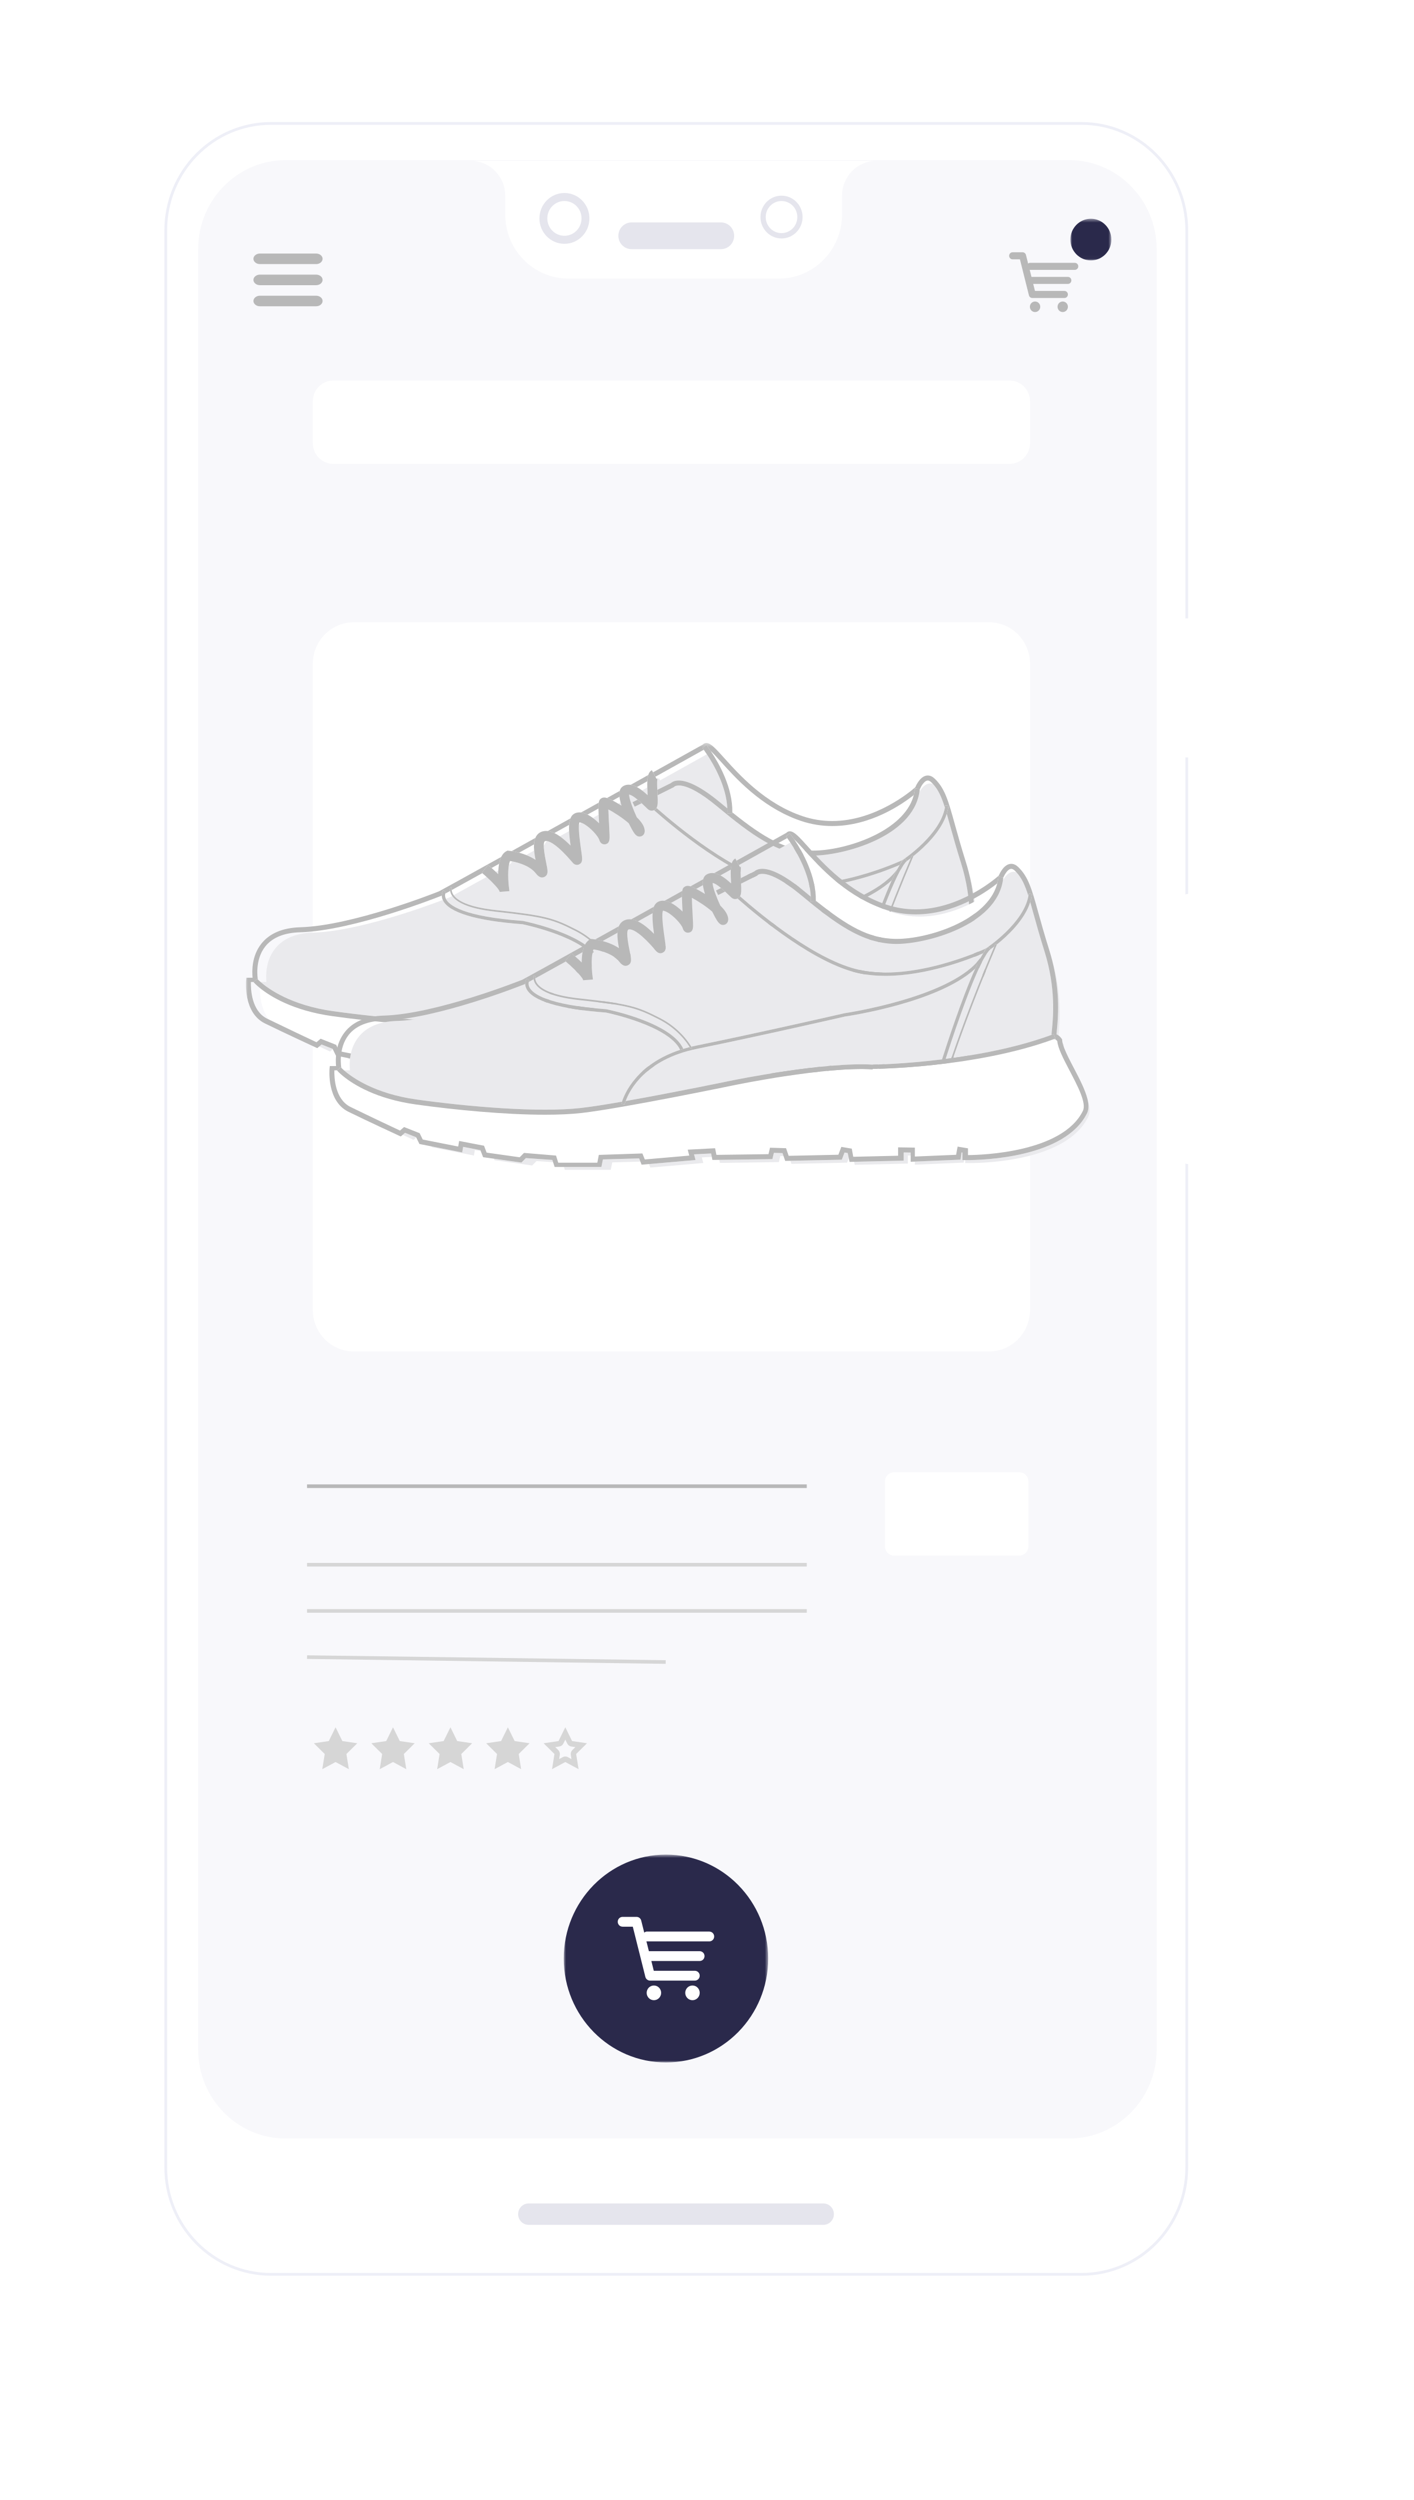 <svg width="391" height="691" viewBox="0 0 391 691" fill="none" xmlns="http://www.w3.org/2000/svg">
<g filter="url(#filter0_d_78_6258)">
<path fill-rule="evenodd" clip-rule="evenodd" d="M45.835 599.029V63.691C45.835 47.358 58.868 34.114 74.939 34.114H299.056C315.132 34.114 328.166 47.358 328.166 63.691V599.029C328.166 615.366 315.132 628.607 299.056 628.607H74.939C58.868 628.607 45.835 615.366 45.835 599.029Z" fill="white"/>
</g>
<path fill-rule="evenodd" clip-rule="evenodd" d="M45.835 599.029V63.691C45.835 47.358 58.868 34.114 74.939 34.114H299.056C315.132 34.114 328.166 47.358 328.166 63.691V599.029C328.166 615.366 315.132 628.607 299.056 628.607H74.939C58.868 628.607 45.835 615.366 45.835 599.029Z" stroke="#EEEFF7" stroke-width="0.77"/>
<path fill-rule="evenodd" clip-rule="evenodd" d="M295.622 591.07H79.008C65.635 591.07 54.794 580.054 54.794 566.464V68.861C54.794 55.271 65.635 44.255 79.008 44.255H295.622C308.995 44.255 319.836 55.271 319.836 68.861V566.464C319.836 580.054 308.995 591.07 295.622 591.07Z" fill="#F8F8FB"/>
<path fill-rule="evenodd" clip-rule="evenodd" d="M328.164 209.358C327.359 209.358 326.708 208.695 326.708 207.878V172.386C326.708 171.569 327.359 170.909 328.164 170.909C329.771 170.909 331.074 172.231 331.074 173.866V206.401C331.074 208.033 329.771 209.358 328.164 209.358Z" fill="white"/>
<path fill-rule="evenodd" clip-rule="evenodd" d="M328.527 321.749C327.524 321.749 326.708 320.92 326.708 319.898V248.915C326.708 247.896 327.524 247.069 328.527 247.069C329.53 247.069 330.348 247.896 330.348 248.915V319.898C330.348 320.92 329.53 321.749 328.527 321.749Z" fill="white"/>
<path fill-rule="evenodd" clip-rule="evenodd" d="M227.68 614.927H146.182C144.576 614.927 143.272 613.602 143.272 611.972C143.272 610.337 144.576 609.013 146.182 609.013H227.68C229.287 609.013 230.59 610.337 230.59 611.972C230.59 613.602 229.287 614.927 227.68 614.927Z" fill="#E5E5ED"/>
<path fill-rule="evenodd" clip-rule="evenodd" d="M139.703 54.08V59.257C139.703 69.054 147.523 77.001 157.165 77.001H215.378C225.02 77.001 232.84 69.054 232.84 59.257V54.08C232.84 48.771 237.076 44.466 242.301 44.466H130.242C135.467 44.466 139.703 48.771 139.703 54.08Z" fill="white"/>
<path fill-rule="evenodd" clip-rule="evenodd" d="M199.369 68.866H174.632C172.623 68.866 170.991 67.214 170.991 65.17C170.991 63.128 172.623 61.476 174.632 61.476H199.369C201.378 61.476 203.007 63.128 203.007 65.17C203.007 67.214 201.378 68.866 199.369 68.866Z" fill="#E5E5ED"/>
<path fill-rule="evenodd" clip-rule="evenodd" d="M216.106 64.432C213.692 64.432 211.74 62.446 211.74 59.995C211.74 57.542 213.692 55.559 216.106 55.559C218.518 55.559 220.473 57.542 220.473 59.995C220.473 62.446 218.518 64.432 216.106 64.432ZM216.106 54.079C212.891 54.079 210.284 56.727 210.284 59.995C210.284 63.263 212.891 65.909 216.106 65.909C219.322 65.909 221.929 63.263 221.929 59.995C221.929 56.727 219.322 54.079 216.106 54.079Z" fill="#E5E5ED"/>
<path fill-rule="evenodd" clip-rule="evenodd" d="M156.075 65.169C153.463 65.169 151.344 63.018 151.344 60.364C151.344 57.709 153.463 55.558 156.075 55.558C158.688 55.558 160.804 57.709 160.804 60.364C160.804 63.018 158.688 65.169 156.075 65.169ZM156.075 53.341C152.256 53.341 149.162 56.483 149.162 60.364C149.162 64.245 152.256 67.389 156.075 67.389C159.895 67.389 162.986 64.245 162.986 60.364C162.986 56.483 159.895 53.341 156.075 53.341Z" fill="#E5E5ED"/>
<path fill-rule="evenodd" clip-rule="evenodd" d="M71.875 72.99H87.41C88.402 72.99 89.204 72.336 89.204 71.533C89.204 70.73 88.402 70.076 87.41 70.076H71.875C70.886 70.076 70.082 70.73 70.082 71.533C70.082 72.336 70.886 72.99 71.875 72.99Z" fill="#B8B8B8"/>
<path fill-rule="evenodd" clip-rule="evenodd" d="M87.411 75.905H71.876C70.885 75.905 70.083 76.559 70.083 77.362C70.083 78.168 70.885 78.822 71.876 78.822H87.411C88.403 78.822 89.205 78.168 89.205 77.362C89.205 76.559 88.403 75.905 87.411 75.905Z" fill="#B8B8B8"/>
<path fill-rule="evenodd" clip-rule="evenodd" d="M87.411 81.734H71.876C70.885 81.734 70.083 82.388 70.083 83.194C70.083 83.997 70.885 84.65 71.876 84.65H87.411C88.403 84.65 89.205 83.997 89.205 83.194C89.205 82.388 88.403 81.734 87.411 81.734Z" fill="#B8B8B8"/>
<path fill-rule="evenodd" clip-rule="evenodd" d="M286.215 83.331C285.422 83.331 284.782 83.985 284.782 84.788C284.782 85.594 285.422 86.248 286.215 86.248C287.009 86.248 287.649 85.594 287.649 84.788C287.649 83.985 287.009 83.331 286.215 83.331Z" fill="#B8B8B8"/>
<path fill-rule="evenodd" clip-rule="evenodd" d="M293.865 83.331C293.071 83.331 292.431 83.985 292.431 84.788C292.431 85.594 293.071 86.248 293.865 86.248C294.655 86.248 295.298 85.594 295.298 84.788C295.298 83.985 294.655 83.331 293.865 83.331Z" fill="#B8B8B8"/>
<path fill-rule="evenodd" clip-rule="evenodd" d="M297.21 72.644H284.78C284.593 72.644 284.445 72.75 284.298 72.845L283.7 70.461C283.593 70.032 283.21 69.727 282.774 69.727H280C279.473 69.727 279.045 70.165 279.045 70.7C279.045 71.239 279.473 71.673 280 71.673H282.031L284.522 81.627C284.632 82.058 285.012 82.361 285.451 82.361H294.342C294.869 82.361 295.297 81.926 295.297 81.388C295.297 80.852 294.869 80.415 294.342 80.415H286.194L285.706 78.474H295.297C295.827 78.474 296.255 78.039 296.255 77.501C296.255 76.965 295.827 76.531 295.297 76.531H285.222L284.729 74.567C284.749 74.57 284.76 74.59 284.78 74.59H297.21C297.739 74.59 298.164 74.152 298.164 73.617C298.164 73.078 297.739 72.644 297.21 72.644Z" fill="#B8B8B8"/>
<mask id="mask0_78_6258" style="mask-type:alpha" maskUnits="userSpaceOnUse" x="295" y="60" width="13" height="12">
<path fill-rule="evenodd" clip-rule="evenodd" d="M295.984 60.462H307.317V71.978H295.984V60.462Z" fill="white"/>
</mask>
<g mask="url(#mask0_78_6258)">
<path fill-rule="evenodd" clip-rule="evenodd" d="M307.317 66.219C307.317 69.398 304.779 71.978 301.651 71.978C298.523 71.978 295.984 69.398 295.984 66.219C295.984 63.041 298.523 60.461 301.651 60.461C304.779 60.461 307.317 63.041 307.317 66.219Z" fill="#2A294B"/>
</g>
<path fill-rule="evenodd" clip-rule="evenodd" d="M279.164 128.214H92.164C89.033 128.214 86.497 125.634 86.497 122.456V110.939C86.497 107.76 89.033 105.181 92.164 105.181H279.164C282.292 105.181 284.83 107.76 284.83 110.939V122.456C284.83 125.634 282.292 128.214 279.164 128.214Z" fill="white"/>
<path fill-rule="evenodd" clip-rule="evenodd" d="M281.845 429.95H247.247C245.847 429.95 244.714 428.799 244.714 427.376V409.494C244.714 408.069 245.847 406.917 247.247 406.917H281.845C283.245 406.917 284.381 408.069 284.381 409.494V427.376C284.381 428.799 283.245 429.95 281.845 429.95Z" fill="white"/>
<path fill-rule="evenodd" clip-rule="evenodd" d="M273.497 373.531H97.83C91.572 373.531 86.497 368.374 86.497 362.014V183.506C86.497 177.146 91.572 171.989 97.83 171.989H273.497C279.756 171.989 284.83 177.146 284.83 183.506V362.014C284.83 368.374 279.756 373.531 273.497 373.531Z" fill="white"/>
<path fill-rule="evenodd" clip-rule="evenodd" d="M249.793 239.158C250.147 238.634 250.479 238.236 250.779 237.983C251.071 237.778 251.431 237.514 251.841 237.2C245.209 252.825 240.978 265.084 239.975 268.056C239.445 268.131 238.921 268.197 238.403 268.263C239.749 264.062 245.095 247.677 248.835 240.77C249.201 240.246 249.521 239.707 249.793 239.158Z" fill="#EAEAED"/>
<path fill-rule="evenodd" clip-rule="evenodd" d="M144.63 254.538L144.574 254.529C128.007 253.317 124.128 250.187 123.292 248.422C123.876 248.2 124.244 248.054 124.355 248.008C124.545 247.907 124.777 247.78 125.046 247.633C126.12 249.185 129.078 251.12 136.958 251.978C150.781 253.487 152.804 254.114 159.14 257.33C164.189 259.896 166.821 263.685 167.617 264.992C167.014 265.144 166.43 265.303 165.866 265.476C162.611 258.226 145.37 254.687 144.63 254.538Z" fill="#EAEAED"/>
<path fill-rule="evenodd" clip-rule="evenodd" d="M169.656 265.472C187.273 261.884 210.351 256.593 210.583 256.538C211.765 256.371 236.497 252.697 246.592 243.305C242.804 251.586 238.381 265.316 237.406 268.391C226.821 269.696 218.786 269.837 218.27 269.845C205.087 269.005 179.941 274.089 179.689 274.141C179.462 274.187 163.105 277.576 149.927 279.899C150.97 277.035 155.254 268.406 169.656 265.472Z" fill="#EAEAED"/>
<path fill-rule="evenodd" clip-rule="evenodd" d="M270.941 264.092L271.048 264.253L271.057 264.446C271.068 264.679 271.111 264.941 271.176 265.226C270.983 264.714 270.827 264.241 270.734 263.815C270.833 263.939 270.907 264.04 270.941 264.092Z" fill="#EAEAED"/>
<path fill-rule="evenodd" clip-rule="evenodd" d="M210.447 294.126L211.323 294.273L211.626 295.704L211.159 296.933L195.774 297.267L195.482 296.421L209.694 296.11L210.447 294.126Z" fill="#EAEAED"/>
<path fill-rule="evenodd" clip-rule="evenodd" d="M71.867 273.078C74.666 275.344 80.956 279.328 91.947 280.857C102.77 282.366 116.515 283.682 127.664 283.682C131.356 283.682 134.764 283.538 137.685 283.209C148.928 281.937 179.65 275.58 179.959 275.516C180.208 275.464 205.223 270.302 218.209 271.137L218.234 271.019H218.26C218.543 271.019 246.757 270.763 268.339 262.785C268.378 262.793 268.421 262.799 268.461 262.799L268.608 262.782C268.73 262.787 269.047 263.061 269.277 263.349C269.469 265.353 271.011 268.295 272.634 271.402C274.855 275.643 277.431 280.448 276.354 282.634C270.707 294.113 248.452 294.81 244.584 294.844V292.976L241.717 292.498L241.297 294.758L229.896 295.239V294.988V292.774L225.258 292.696V295.017L212.862 295.311L212.451 293.062L209.561 292.572L208.742 294.746L195.001 295.046L194.275 292.935L189.841 292.8L189.416 294.585L175.02 294.784L174.649 292.947L167.081 293.347L167.509 294.977L155.221 296.051L154.549 294.386L142.508 294.792L142.091 296.943H131.758L131.273 296.909L130.667 294.971L121.81 294.237L120.623 295.446L112.928 294.363L112.919 294.343L111.446 294.058L110.757 292.259L103.878 290.934L103.614 292.477L95.454 290.865L95.426 290.81L93.59 290.088L92.953 288.786L88.654 287.088L87.521 288.064C85.861 287.292 79.287 284.188 74.423 281.819C72.102 279.012 71.844 274.984 71.867 273.078Z" fill="white"/>
<path fill-rule="evenodd" clip-rule="evenodd" d="M252.582 236.621C255.551 234.252 260.209 229.91 261.796 224.929C262.091 225.94 262.397 227.045 262.737 228.275C263.499 231.01 264.442 234.413 265.746 238.556C268.922 248.662 268.134 256.756 267.797 260.213C267.738 260.841 267.692 261.282 267.684 261.613C258.926 264.826 249.072 266.792 240.481 267.987C241.614 264.633 245.915 252.247 252.582 236.621Z" fill="#EAEAED"/>
<path fill-rule="evenodd" clip-rule="evenodd" d="M143.636 296.038L153.646 295.756L154 296.64L146.22 296.859L145.803 298.909H133.098L132.841 298.125H143.213L143.636 296.038Z" fill="#EAEAED"/>
<path fill-rule="evenodd" clip-rule="evenodd" d="M249.533 237.726C248.683 238.124 229.507 246.937 214.533 243.655C202.777 241.078 187.874 228.887 181.541 223.316C181.932 222.651 181.915 221.563 181.827 219.812L186.349 217.558L186.443 217.437C186.449 217.437 188.891 215.079 198.292 222.879C207.716 230.696 215.102 236.247 224.327 236.477C224.475 236.48 224.628 236.483 224.786 236.483C232.969 236.483 252.335 231.459 254.25 218.879C254.808 217.886 255.82 216.544 257.225 216.544C257.477 216.544 257.727 216.588 257.973 216.674C259.464 218.283 260.353 220.267 261.285 223.233C259.937 230.698 250.105 237.346 249.533 237.726Z" fill="#EAEAED"/>
<path fill-rule="evenodd" clip-rule="evenodd" d="M269.154 260.352C269.466 257.139 270.16 250.01 267.851 240.969C270.69 250.684 269.942 258.405 269.613 261.771C269.443 261.647 269.256 261.541 269.055 261.475C269.075 261.178 269.115 260.761 269.154 260.352Z" fill="#EAEAED"/>
<path fill-rule="evenodd" clip-rule="evenodd" d="M171.857 222.675C171.551 222.485 171.256 222.304 170.97 222.137C171.179 222.016 171.389 221.898 171.599 221.783C171.675 222.068 171.757 222.364 171.857 222.675Z" fill="#EAEAED"/>
<path fill-rule="evenodd" clip-rule="evenodd" d="M277.505 283.256C278.018 282.214 277.992 280.886 277.629 279.389C278.258 281.312 278.448 283.02 277.822 284.292C271.847 296.434 249.432 297.047 245.001 297.047H244.564L243.811 297.033V296.229C243.876 296.229 243.978 296.232 244.12 296.232C248.627 296.232 271.427 295.605 277.505 283.256Z" fill="#EAEAED"/>
<path fill-rule="evenodd" clip-rule="evenodd" d="M179.072 219.397C179.074 219.472 179.08 219.555 179.083 219.633L178.981 219.688C178.533 219.273 178.049 218.856 177.544 218.47C178.035 218.199 178.516 217.929 178.995 217.661C179.012 218.199 179.038 218.775 179.072 219.397Z" fill="#EAEAED"/>
<path fill-rule="evenodd" clip-rule="evenodd" d="M91.967 289.886L92.015 289.984L91.273 290.626L90.885 290.45C90.857 290.439 89.831 289.961 88.275 289.235L88.916 288.682L91.967 289.886Z" fill="#EAEAED"/>
<path fill-rule="evenodd" clip-rule="evenodd" d="M104.986 292.56L109.76 293.475L109.868 293.754L108.224 293.438L107.964 294.961L96.335 292.663L96.222 292.427L104.722 294.109L104.986 292.56Z" fill="#EAEAED"/>
<path fill-rule="evenodd" clip-rule="evenodd" d="M148.081 237.651C147.248 237.098 146.355 236.66 145.488 236.32C146.216 235.914 146.956 235.506 147.701 235.091C147.775 235.94 147.919 236.816 148.081 237.651Z" fill="#EAEAED"/>
<path fill-rule="evenodd" clip-rule="evenodd" d="M137.768 241.606C137.553 241.393 137.332 241.183 137.111 240.97C137.338 240.843 137.567 240.717 137.799 240.587C137.78 240.927 137.771 241.267 137.768 241.606Z" fill="#EAEAED"/>
<path fill-rule="evenodd" clip-rule="evenodd" d="M122.33 295.667L129.646 296.177L129.856 296.81L125.277 296.493L124.073 297.717L113.649 296.252L113.49 295.84L121.106 296.911L122.33 295.667Z" fill="#EAEAED"/>
<path fill-rule="evenodd" clip-rule="evenodd" d="M165.662 227.54C165.112 227.001 164.52 226.498 163.925 226.06C164.463 225.76 165.004 225.458 165.54 225.162C165.571 225.838 165.611 226.624 165.662 227.54Z" fill="#EAEAED"/>
<path fill-rule="evenodd" clip-rule="evenodd" d="M157.768 233.7C156.816 232.741 155.813 231.846 154.801 231.14C155.651 230.665 156.507 230.19 157.365 229.712C157.416 230.881 157.567 232.22 157.768 233.7Z" fill="#EAEAED"/>
<path fill-rule="evenodd" clip-rule="evenodd" d="M226.804 294.106L228.736 294.138V294.973L227.965 294.962V297.187L213.26 297.53L213.085 296.692L226.804 296.372V294.106Z" fill="#EAEAED"/>
<path fill-rule="evenodd" clip-rule="evenodd" d="M182.212 215.092L182.535 215.688C188.899 212.141 193.715 209.452 195.466 208.476C197.362 211.321 200.838 217.327 201.124 223.425C200.484 222.904 199.827 222.362 199.152 221.804C192.681 216.434 189.083 215.547 187.204 215.752C186.255 215.853 185.737 216.221 185.51 216.434L181.747 218.306C181.705 217.315 181.674 216.149 181.756 215.467C181.889 215.32 182.033 215.19 182.212 215.092Z" fill="#EAEAED"/>
<path fill-rule="evenodd" clip-rule="evenodd" d="M168.833 294.635L173.55 294.391L173.74 295.338L170.989 295.482L171.394 297.025L156.743 298.292L156.355 297.322L169.246 296.207L168.833 294.635Z" fill="#EAEAED"/>
<path fill-rule="evenodd" clip-rule="evenodd" d="M231.252 228.915C240.82 228.915 248.917 223.585 252.275 221.006C248.691 230.308 233.334 235.096 224.882 235.096C224.704 235.096 224.531 235.093 224.358 235.093C217.127 234.912 211.39 231.653 202.504 224.535C202.632 217.68 198.776 210.943 196.656 207.77C196.676 207.761 196.696 207.753 196.719 207.747C197.495 208.496 198.453 209.552 199.342 210.54C203.471 215.118 210.262 222.647 220.193 226.427C221.168 226.859 222.176 227.256 223.222 227.608C225.806 228.477 228.506 228.915 231.252 228.915Z" fill="white"/>
<path fill-rule="evenodd" clip-rule="evenodd" d="M221.764 245.307C233.293 245.307 245.122 240.643 248.788 239.065C248.59 239.381 248.389 239.73 248.182 240.104C240.6 251.149 210.739 255.585 210.419 255.632C210.15 255.692 187.084 260.981 169.478 264.566C169.002 264.663 168.537 264.767 168.084 264.877C167.353 263.65 164.652 259.616 159.343 256.916C152.945 253.665 150.905 253.034 137.005 251.52C129.36 250.688 126.49 248.871 125.45 247.411C127.292 246.407 130.499 244.636 134.565 242.382C136.387 244.046 137.897 245.707 138.127 246.346L138.152 246.516L140.867 246.309C140.867 246.176 140.85 246.038 140.821 245.897C140.422 243.075 140.459 240.438 140.745 238.952C140.92 238.857 141.093 238.76 141.272 238.659C141.371 238.452 141.49 238.261 141.615 238.077C143.309 238.408 146.477 239.269 148.123 241.348C148.5 241.823 149.381 242.931 150.531 242.376C151.73 241.8 151.477 240.594 151.021 238.408C150.5 235.903 150.347 234.452 150.358 233.612C150.423 233.577 150.486 233.543 150.548 233.505C150.715 233.105 150.95 232.757 151.254 232.46C152.163 232.598 154.206 233.574 158.192 238.244C158.294 238.362 158.374 238.454 158.433 238.523C158.881 239.033 159.55 239.186 160.13 238.909C161.201 238.403 161.077 237.547 160.666 234.714C160.459 233.283 159.983 229.984 160.077 228.205C160.079 228.205 160.079 228.202 160.082 228.202C160.213 227.868 160.383 227.591 160.592 227.358C160.765 227.407 160.983 227.491 161.258 227.626C163.21 228.619 165.412 231.133 165.706 232.129C166.112 233.505 167.166 233.39 167.372 233.355C168.63 233.131 168.591 231.904 168.551 230.721C168.528 229.967 168.472 228.953 168.412 227.882C168.344 226.681 168.251 224.96 168.225 223.725C169.806 224.542 172.229 226.111 173.855 227.545C174.119 228.087 174.382 228.599 174.637 229.051C175.32 230.286 176.025 231.565 177.289 231.153C177.589 231.058 178.539 230.62 178.216 229.091C177.995 228.043 177.179 226.941 176.102 225.898C175.11 223.774 174.068 221.079 173.971 219.815C174.019 219.76 174.062 219.702 174.116 219.659C174.512 219.746 175.181 220.091 176.303 221.018L174.901 221.718L175.501 222.962L177.422 222.006C177.7 222.262 177.995 222.544 178.312 222.852C178.635 223.172 178.91 223.44 179.125 223.632C179.641 224.09 180.284 224.203 180.853 223.932C187.192 229.515 202.339 241.927 214.341 244.558C216.743 245.085 219.245 245.307 221.764 245.307Z" fill="#EAEAED"/>
<path fill-rule="evenodd" clip-rule="evenodd" d="M148.904 280.079C144.41 280.862 140.353 281.504 137.537 281.821C125.911 283.137 106.461 281.473 92.132 279.48C80.496 277.859 74.243 273.33 72.05 271.413H73.676C73.512 269.449 73.452 265.508 76.07 262.2C78.275 259.415 81.822 257.901 86.616 257.763C98.547 257.423 116.542 250.982 122.441 248.748C122.449 248.771 122.458 248.791 122.466 248.814C124.064 252.215 131.674 254.509 144.478 255.448C145.255 255.609 161.861 259.127 164.989 265.75C152.984 269.711 149.612 277.862 148.904 280.079Z" fill="#EAEAED"/>
<path fill-rule="evenodd" clip-rule="evenodd" d="M190.907 294.219L193.298 294.294L193.576 295.1L192.689 295.071L192.284 296.778L175.984 297.003L175.814 296.157L190.493 295.955L190.907 294.219Z" fill="#EAEAED"/>
<path fill-rule="evenodd" clip-rule="evenodd" d="M242.788 294.092L243.038 294.15V296.217L243.491 296.223L243.415 296.917L229.897 297.495V296.637L242.528 296.099L242.788 294.092Z" fill="#EAEAED"/>
<path fill-rule="evenodd" clip-rule="evenodd" d="M171.295 220.221C170.675 220.566 170.048 220.915 169.419 221.266C169.142 221.122 168.904 221.001 168.728 220.92C168.402 220.768 168.113 220.65 167.847 220.563C169.037 219.901 170.213 219.245 171.366 218.603C171.25 219.052 171.224 219.584 171.295 220.221Z" fill="#B8B8B8"/>
<path fill-rule="evenodd" clip-rule="evenodd" d="M143.534 235.677C142.707 235.455 141.99 235.32 141.483 235.242C143.594 234.067 145.79 232.847 148.037 231.594C147.818 232.127 147.702 232.732 147.663 233.382C146.26 234.162 144.883 234.928 143.534 235.677Z" fill="#B8B8B8"/>
<path fill-rule="evenodd" clip-rule="evenodd" d="M165.487 223.457C164.484 224.016 163.476 224.58 162.461 225.145C162.269 225.047 162.079 224.957 161.892 224.883C161.441 224.701 161.039 224.603 160.674 224.56C162.317 223.645 163.952 222.735 165.567 221.836C165.504 222.225 165.482 222.746 165.487 223.457Z" fill="#B8B8B8"/>
<mask id="mask1_78_6258" style="mask-type:alpha" maskUnits="userSpaceOnUse" x="68" y="205" width="210" height="94">
<path fill-rule="evenodd" clip-rule="evenodd" d="M68 205.354H277.897V298.124H68V205.354Z" fill="white"/>
</mask>
<g mask="url(#mask1_78_6258)">
<path fill-rule="evenodd" clip-rule="evenodd" d="M68.051 270.806L68.114 270.236H69.842C69.675 268.27 69.612 264.187 72.276 260.821C74.52 257.991 78.129 256.43 83.006 256.289C97.365 255.878 120.36 246.768 121.392 246.356C123.432 245.259 130.087 241.574 138.601 236.843C138.332 237.399 138.139 238.047 138.009 238.747C137.301 239.141 136.607 239.53 135.929 239.904C135.601 239.616 135.275 239.334 134.955 239.069L133.221 241.211L133.362 241.329C129.906 243.247 126.996 244.853 124.911 246.005C124.888 245.628 124.967 245.392 124.967 245.386L124.545 245.219C124.537 245.245 124.392 245.645 124.477 246.244C123.973 246.517 123.522 246.765 123.131 246.981C123.202 246.725 123.301 246.575 123.301 246.569L122.556 246.042C122.533 246.077 122.151 246.647 122.159 247.508C122.103 247.54 122.049 247.571 121.998 247.594L121.93 247.626C121.689 247.721 97.903 257.237 83.042 257.666C78.588 257.789 75.327 259.111 73.347 261.604C70.358 265.367 71.281 270.59 71.29 270.639L71.304 270.72C71.194 270.607 71.137 270.541 71.131 270.533L70.151 271.414H69.377C69.321 273.377 69.525 279.423 73.857 281.543C74.041 281.635 74.231 281.727 74.424 281.819C79.285 284.188 85.862 287.295 87.522 288.064L88.655 287.088L92.953 288.786L93.591 290.088L93.815 290.54L95.452 290.865L103.615 292.478L103.879 290.934L110.758 292.259L111.444 294.058L111.483 294.159L112.926 294.363L120.621 295.446L121.811 294.237L130.668 294.974L131.274 296.909L131.283 296.943H131.756H142.092L142.506 294.792L154.547 294.386L155.222 296.051L167.51 294.98L167.082 293.347L174.65 292.947L175.021 294.784L189.414 294.585L189.842 292.8L194.273 292.938L194.999 295.046L208.743 294.746L209.559 292.573L212.449 293.062L212.863 295.311L225.259 295.017V292.699L229.897 292.774V294.988V295.239L241.298 294.758L241.718 292.498L244.585 292.976V294.844C248.45 294.81 270.705 294.113 276.355 282.634C277.429 280.448 274.853 275.643 272.635 271.402C271.009 268.295 269.47 265.353 269.277 263.349C269.045 263.061 268.731 262.788 268.609 262.782L268.461 262.799C268.419 262.799 268.379 262.793 268.337 262.785C268.476 262.733 268.614 262.684 268.748 262.632L268.274 261.391C268.079 261.466 267.881 261.538 267.685 261.613C267.694 261.282 267.736 260.841 267.798 260.214C268.133 256.756 268.923 248.662 265.744 238.557C264.441 234.413 263.497 231.01 262.738 228.275C262.398 227.046 262.089 225.94 261.797 224.929C262.03 224.201 262.197 223.461 262.285 222.71L261.381 222.603C261.358 222.813 261.324 223.021 261.285 223.234C260.352 220.265 259.463 218.284 257.972 216.675C257.831 216.522 257.686 216.375 257.533 216.229C257.188 215.895 256.856 215.725 256.553 215.725C255.564 215.725 254.643 217.438 254.343 218.161C254.346 218.129 254.349 218.094 254.351 218.066L252.994 217.939C252.938 218.555 252.83 219.154 252.68 219.738C249.365 222.373 240.72 228.31 230.132 228.31C227.194 228.31 224.301 227.837 221.536 226.91C221.082 226.758 220.635 226.594 220.193 226.427C210.262 222.646 203.47 215.117 199.342 210.539C198.453 209.555 197.495 208.495 196.719 207.749C196.645 207.68 196.577 207.614 196.506 207.551C195.852 206.583 195.387 205.99 195.316 205.901L194.254 206.771C194.262 206.782 194.387 206.94 194.596 207.228C193.018 208.109 187.981 210.919 181.232 214.683L180.574 213.47C188.1 209.275 193.503 206.258 194.347 205.789C194.608 205.501 194.942 205.354 195.322 205.354C196.515 205.354 197.877 206.863 200.348 209.604C204.57 214.288 211.636 222.125 221.964 225.595C224.593 226.478 227.338 226.925 230.132 226.925C242.196 226.925 251.963 218.595 253.099 217.59C253.402 216.865 254.609 214.34 256.553 214.34C257.216 214.34 257.862 214.636 258.474 215.221C261.282 217.919 262.208 221.253 264.05 227.898C264.806 230.622 265.747 234.016 267.042 238.133C267.345 239.095 267.614 240.039 267.852 240.969C270.161 250.01 269.467 257.139 269.156 260.352C269.113 260.761 269.073 261.178 269.054 261.475C269.255 261.541 269.445 261.647 269.615 261.771C270.082 262.108 270.414 262.575 270.507 262.707L270.615 262.868L270.623 263.067C270.635 263.294 270.671 263.548 270.734 263.815C270.827 264.242 270.983 264.714 271.176 265.226C271.788 266.833 272.822 268.814 273.836 270.751C275.409 273.754 277.012 276.824 277.63 279.389C277.993 280.886 278.018 282.213 277.505 283.256C271.428 295.604 248.625 296.232 244.12 296.232C243.979 296.232 243.877 296.229 243.811 296.229H243.738L243.488 296.223L243.038 296.218V294.147L242.789 294.093L242.528 296.1L229.897 296.638L228.735 296.684V294.974V294.139L226.803 294.107V296.373L213.084 296.693L211.84 296.721L211.625 295.702L211.322 294.271L210.446 294.127L209.695 296.111L195.48 296.419L194.041 296.454L193.576 295.1L193.299 294.294L190.907 294.219L190.494 295.953L175.814 296.157L173.913 296.183L173.74 295.339L173.55 294.389L168.833 294.634L169.244 296.206L156.355 297.32L154.34 297.496L153.998 296.641L153.646 295.757L143.636 296.039L143.211 298.124H132.841H130.288L129.855 296.811L129.645 296.177L122.329 295.668L121.105 296.909L113.492 295.838L110.503 295.42L109.866 293.756L109.761 293.477L104.987 292.561L104.72 294.11L96.22 292.429L92.894 291.772L92.016 289.984L91.967 289.886L88.916 288.683L88.276 289.236L87.74 289.696L87.349 289.521C87.264 289.48 78.877 285.617 73.265 282.867C67.233 279.919 68.014 271.178 68.051 270.806Z" fill="#B8B8B8"/>
</g>
<path fill-rule="evenodd" clip-rule="evenodd" d="M153.293 230.247C152.676 229.951 152.064 229.755 151.469 229.689C153.54 228.531 155.639 227.365 157.736 226.196C157.543 226.692 157.427 227.285 157.376 227.976C156.011 228.736 154.648 229.493 153.293 230.247Z" fill="#B8B8B8"/>
<path fill-rule="evenodd" clip-rule="evenodd" d="M176.112 217.535C175.54 217.233 174.959 217.009 174.384 216.919C176.073 215.981 177.702 215.074 179.249 214.21C179.102 214.685 179.022 215.255 178.994 215.929C178.059 216.453 177.096 216.988 176.112 217.535Z" fill="#B8B8B8"/>
<path fill-rule="evenodd" clip-rule="evenodd" d="M72.05 271.413C74.243 273.331 80.496 277.86 92.132 279.48C106.461 281.473 125.911 283.134 137.537 281.821C140.353 281.505 144.41 280.862 148.904 280.079C148.791 280.428 148.745 280.629 148.742 280.647L149.632 280.839C149.635 280.822 149.717 280.474 149.927 279.898C163.107 277.577 179.461 274.189 179.688 274.14C179.94 274.091 205.089 269.003 218.27 269.844C218.785 269.835 226.823 269.694 237.406 268.39C237.31 268.695 237.244 268.897 237.219 268.977L238.089 269.257C238.097 269.225 238.208 268.874 238.403 268.263C238.922 268.197 239.446 268.128 239.976 268.056C239.828 268.491 239.749 268.727 239.746 268.744L240.177 268.891C240.183 268.871 240.287 268.557 240.48 267.987C249.074 266.792 258.925 264.826 267.683 261.612C267.881 261.538 268.08 261.466 268.275 261.394L268.748 262.632C268.615 262.683 268.476 262.732 268.337 262.784C246.759 270.762 218.544 271.019 218.261 271.019H218.236L218.21 271.137C205.222 270.302 180.207 275.464 179.957 275.516C179.651 275.579 148.927 281.936 137.687 283.209C134.763 283.537 131.357 283.681 127.662 283.681C116.513 283.681 102.772 282.365 91.948 280.857C80.958 279.328 74.665 275.343 71.868 273.077C70.744 272.17 70.183 271.537 70.109 271.45L70.151 271.413L71.132 270.532C71.137 270.541 71.194 270.607 71.305 270.719C71.455 270.869 71.701 271.108 72.05 271.413Z" fill="#B8B8B8"/>
<path fill-rule="evenodd" clip-rule="evenodd" d="M179.092 219.788C179.056 219.753 179.019 219.722 178.979 219.687L179.084 219.632C179.087 219.687 179.09 219.733 179.092 219.788Z" fill="#B8B8B8"/>
<path fill-rule="evenodd" clip-rule="evenodd" d="M174.902 221.717L176.302 221.02C176.633 221.297 177.007 221.619 177.424 222.008L175.503 222.964L174.902 221.717Z" fill="#B8B8B8"/>
<path fill-rule="evenodd" clip-rule="evenodd" d="M224.785 236.484C224.627 236.484 224.474 236.481 224.326 236.478C215.101 236.248 207.717 230.694 198.291 222.877C188.89 215.077 186.45 217.438 186.445 217.438L186.351 217.559L181.826 219.813C181.815 219.629 181.806 219.442 181.795 219.249C181.781 218.976 181.764 218.653 181.75 218.308L185.51 216.433C185.736 216.22 186.255 215.852 187.204 215.751C189.082 215.549 192.681 216.433 199.155 221.803C199.826 222.364 200.484 222.903 201.124 223.424C201.147 223.896 201.152 224.371 201.133 224.843L202.498 224.901C202.504 224.78 202.501 224.659 202.504 224.538C211.389 231.653 217.127 234.912 224.36 235.093C224.53 235.096 224.706 235.099 224.884 235.099C233.336 235.099 248.69 230.308 252.277 221.005C252.436 220.591 252.569 220.168 252.679 219.739C252.83 219.151 252.94 218.552 252.994 217.939L254.354 218.066C254.351 218.095 254.345 218.129 254.343 218.161C254.317 218.405 254.289 218.644 254.249 218.881C252.337 231.46 232.971 236.484 224.785 236.484Z" fill="#B8B8B8"/>
<path fill-rule="evenodd" clip-rule="evenodd" d="M202.503 224.537C202.501 224.658 202.503 224.779 202.498 224.9L201.135 224.842C201.152 224.37 201.146 223.895 201.124 223.423C200.84 217.327 197.361 211.321 195.465 208.477C195.111 207.941 194.811 207.521 194.596 207.227C194.389 206.942 194.261 206.781 194.253 206.769L195.315 205.9C195.389 205.992 195.851 206.585 196.508 207.553C196.556 207.622 196.604 207.694 196.655 207.771C198.778 210.941 202.631 217.679 202.503 224.537Z" fill="#B8B8B8"/>
<path fill-rule="evenodd" clip-rule="evenodd" d="M252.582 236.621C252.582 236.618 252.585 236.615 252.585 236.613L252.168 236.428C252.058 236.687 251.95 236.941 251.84 237.2C251.429 237.514 251.069 237.776 250.78 237.983C250.788 237.977 250.797 237.969 250.805 237.96L250.236 237.24C250.004 237.427 249.757 237.695 249.499 238.029L249.329 237.963C249.216 238.254 249.083 238.542 248.938 238.83C248.89 238.904 248.839 238.982 248.788 239.066C245.122 240.641 233.293 245.308 221.764 245.308C219.245 245.308 216.743 245.083 214.34 244.559C202.338 241.928 187.191 229.513 180.853 223.933C180.862 223.93 180.87 223.927 180.879 223.921C181.176 223.774 181.389 223.579 181.542 223.317C187.874 228.885 202.778 241.078 214.533 243.652C229.507 246.937 248.683 238.121 249.533 237.727C250.103 237.347 259.937 230.696 261.286 223.233C261.323 223.02 261.357 222.813 261.382 222.603L262.283 222.709C262.198 223.461 262.028 224.203 261.796 224.929C260.209 229.91 255.551 234.252 252.582 236.621Z" fill="#B8B8B8"/>
<path fill-rule="evenodd" clip-rule="evenodd" d="M123.287 248.414L123.29 248.422C124.126 250.187 128.008 253.317 144.574 254.529L144.631 254.537C145.368 254.687 162.608 258.226 165.864 265.475C165.569 265.565 165.275 265.657 164.988 265.749C161.86 259.127 145.254 255.609 144.478 255.447C131.674 254.509 124.064 252.214 122.466 248.814C122.457 248.791 122.449 248.771 122.44 248.747C122.236 248.295 122.163 247.875 122.16 247.509C122.151 246.649 122.534 246.076 122.556 246.044L123.302 246.568C123.302 246.574 123.202 246.723 123.132 246.98C123.044 247.308 123.004 247.815 123.287 248.414Z" fill="#B8B8B8"/>
<path fill-rule="evenodd" clip-rule="evenodd" d="M210.418 255.631C210.738 255.585 240.602 251.148 248.181 240.104C247.671 241.025 247.138 242.108 246.591 243.306C236.496 252.695 211.764 256.371 210.583 256.538C210.353 256.593 187.276 261.885 169.655 265.472C155.253 268.406 150.969 277.035 149.927 279.9C149.717 280.476 149.635 280.821 149.632 280.841L148.742 280.646C148.745 280.631 148.79 280.427 148.904 280.078C149.615 277.864 152.984 269.713 164.989 265.752C165.275 265.657 165.569 265.564 165.864 265.475C166.431 265.302 167.014 265.144 167.618 264.992C167.794 265.279 167.881 265.446 167.887 265.455L168.289 265.245C168.287 265.236 168.219 265.104 168.083 264.876C168.539 264.767 169.001 264.663 169.477 264.568C187.083 260.981 210.152 255.692 210.418 255.631Z" fill="#B8B8B8"/>
<path fill-rule="evenodd" clip-rule="evenodd" d="M249.793 239.158C249.521 239.708 249.201 240.246 248.835 240.77C249.167 240.151 249.49 239.607 249.793 239.158Z" fill="#B8B8B8"/>
<path fill-rule="evenodd" clip-rule="evenodd" d="M249.329 237.963L249.499 238.029C249.318 238.262 249.131 238.53 248.938 238.829C249.083 238.542 249.216 238.256 249.329 237.963Z" fill="#B8B8B8"/>
<path fill-rule="evenodd" clip-rule="evenodd" d="M248.181 240.105C248.388 239.731 248.592 239.382 248.787 239.066C248.838 238.982 248.889 238.904 248.94 238.83C249.13 238.53 249.317 238.262 249.498 238.029C249.756 237.695 250.003 237.427 250.235 237.24L250.805 237.96C250.796 237.969 250.788 237.977 250.779 237.983C250.479 238.236 250.147 238.634 249.793 239.158C249.487 239.607 249.167 240.151 248.833 240.767C245.095 247.677 239.746 264.063 238.403 268.263C238.208 268.874 238.097 269.225 238.086 269.257L237.219 268.977C237.244 268.897 237.309 268.695 237.406 268.39C238.38 265.318 242.803 251.584 246.591 243.304C247.138 242.106 247.671 241.023 248.181 240.105Z" fill="#B8B8B8"/>
<path fill-rule="evenodd" clip-rule="evenodd" d="M125.45 247.413C126.49 248.872 129.36 250.689 137.007 251.521C150.904 253.033 152.944 253.666 159.342 256.917C164.652 259.615 167.352 263.651 168.083 264.875C168.219 265.105 168.287 265.235 168.29 265.243L167.887 265.456C167.882 265.448 167.794 265.278 167.618 264.99C166.822 263.683 164.187 259.897 159.141 257.329C152.806 254.112 150.78 253.485 136.959 251.979C129.079 251.121 126.118 249.183 125.047 247.631C124.999 247.565 124.954 247.496 124.914 247.43C124.648 246.989 124.526 246.583 124.478 246.244C124.393 245.645 124.535 245.245 124.546 245.219L124.968 245.386C124.968 245.391 124.889 245.628 124.911 246.005C124.931 246.316 125.022 246.725 125.302 247.188C125.345 247.263 125.396 247.338 125.45 247.413Z" fill="#B8B8B8"/>
<path fill-rule="evenodd" clip-rule="evenodd" d="M252.168 236.428L252.585 236.612C252.585 236.615 252.582 236.618 252.582 236.621C245.915 252.246 241.614 264.635 240.481 267.986C240.288 268.556 240.183 268.873 240.178 268.89L239.744 268.746C239.75 268.729 239.829 268.493 239.976 268.055C240.979 265.084 245.207 252.825 251.84 237.202C251.95 236.943 252.058 236.69 252.168 236.428Z" fill="#B8B8B8"/>
<path fill-rule="evenodd" clip-rule="evenodd" d="M181.561 215.292C181.745 215.188 181.838 215.053 181.855 215.01C181.81 215.11 181.779 215.269 181.756 215.467C181.674 216.15 181.705 217.316 181.748 218.306C181.765 218.652 181.782 218.974 181.796 219.248C181.807 219.441 181.816 219.631 181.827 219.812C181.915 221.563 181.932 222.651 181.541 223.316C181.388 223.578 181.175 223.774 180.878 223.921C180.869 223.926 180.861 223.929 180.852 223.932C180.283 224.203 179.64 224.091 179.127 223.63C178.912 223.44 178.634 223.169 178.314 222.853C177.996 222.544 177.699 222.262 177.424 222.006C177.008 221.617 176.634 221.295 176.302 221.018C175.183 220.091 174.514 219.746 174.118 219.66C174.061 219.645 174.007 219.636 173.962 219.634C173.962 219.685 173.967 219.752 173.973 219.812C174.067 221.079 175.112 223.774 176.101 225.899C177.178 226.941 177.994 228.044 178.215 229.092C178.54 230.621 177.588 231.058 177.291 231.153C176.024 231.562 175.319 230.287 174.636 229.051C174.384 228.599 174.12 228.084 173.854 227.546C172.231 226.112 169.808 224.543 168.224 223.725C168.25 224.957 168.346 226.682 168.414 227.882C168.471 228.953 168.527 229.967 168.553 230.718C168.59 231.905 168.629 233.128 167.371 233.353C167.167 233.39 166.113 233.505 165.705 232.129C165.411 231.133 163.212 228.619 161.257 227.626C160.985 227.488 160.764 227.407 160.591 227.356C160.424 227.309 160.302 227.292 160.226 227.292C160.144 227.5 160.095 227.819 160.076 228.202C159.982 229.984 160.461 233.284 160.665 234.715C161.079 237.545 161.2 238.4 160.132 238.91C159.549 239.186 158.883 239.033 158.432 238.521C158.376 238.455 158.296 238.363 158.194 238.245C154.208 233.575 152.162 232.599 151.253 232.46C150.89 232.403 150.706 232.483 150.655 232.509C150.516 232.587 150.371 232.855 150.36 233.612C150.346 234.453 150.499 235.904 151.02 238.406C151.476 240.594 151.729 241.8 150.533 242.376C149.383 242.932 148.501 241.823 148.125 241.348C146.478 239.27 143.308 238.406 141.614 238.078C141.401 238.037 141.208 238.006 141.047 237.977C140.928 238.19 140.829 238.527 140.747 238.953C140.46 240.436 140.421 243.073 140.82 245.897C140.851 246.038 140.866 246.177 140.866 246.306L138.154 246.516L138.129 246.347C137.896 245.704 136.386 244.043 134.564 242.382C134.173 242.028 133.771 241.674 133.363 241.328L133.221 241.21L134.955 239.068C135.275 239.336 135.601 239.615 135.93 239.903C136.324 240.251 136.72 240.605 137.111 240.971C137.332 241.181 137.553 241.391 137.769 241.607C137.772 241.265 137.78 240.925 137.8 240.588C137.834 239.955 137.902 239.336 138.01 238.746C138.14 238.046 138.333 237.401 138.602 236.842C138.928 236.169 139.364 235.627 139.948 235.305L140.313 235.103L140.727 235.141C140.778 235.147 141.053 235.172 141.483 235.242C141.99 235.319 142.707 235.455 143.535 235.676C144.141 235.843 144.807 236.051 145.49 236.321C146.357 236.661 147.249 237.096 148.082 237.651C147.918 236.816 147.776 235.941 147.7 235.092C147.649 234.505 147.629 233.929 147.663 233.382C147.702 232.731 147.819 232.126 148.037 231.594C148.303 230.955 148.717 230.428 149.343 230.079C150.012 229.708 150.728 229.601 151.468 229.688C152.063 229.754 152.675 229.953 153.293 230.246C153.794 230.488 154.298 230.79 154.8 231.142C155.811 231.847 156.817 232.742 157.769 233.701C157.568 232.221 157.418 230.883 157.367 229.714C157.339 229.083 157.339 228.501 157.375 227.975C157.426 227.284 157.543 226.69 157.738 226.195C157.962 225.622 158.293 225.185 158.767 224.905C159.177 224.661 159.809 224.456 160.673 224.56C161.039 224.603 161.441 224.701 161.895 224.882C162.079 224.954 162.269 225.046 162.461 225.144C162.937 225.389 163.433 225.7 163.923 226.06C164.521 226.498 165.113 226.999 165.663 227.54C165.612 226.624 165.569 225.838 165.541 225.162C165.51 224.494 165.493 223.932 165.487 223.457C165.482 222.746 165.504 222.225 165.567 221.833C165.683 221.122 165.929 220.843 166.357 220.604C166.802 220.359 167.267 220.376 167.847 220.564C168.114 220.65 168.4 220.768 168.729 220.921C168.904 221.001 169.142 221.122 169.42 221.266C169.848 221.491 170.378 221.784 170.97 222.136C171.256 222.305 171.551 222.484 171.857 222.674C171.76 222.363 171.675 222.069 171.599 221.784C171.449 221.211 171.347 220.687 171.296 220.221C171.225 219.585 171.25 219.052 171.366 218.603C171.525 217.984 171.859 217.538 172.375 217.253C173.018 216.893 173.698 216.812 174.384 216.919C174.959 217.011 175.54 217.232 176.112 217.535C176.602 217.8 177.081 218.116 177.546 218.47C178.05 218.853 178.532 219.274 178.98 219.685C179.019 219.72 179.056 219.755 179.093 219.789C179.09 219.734 179.087 219.685 179.084 219.634C179.082 219.553 179.076 219.472 179.073 219.398C179.039 218.776 179.011 218.2 178.994 217.661C178.974 217.028 178.968 216.449 178.994 215.931C179.022 215.254 179.101 214.684 179.252 214.209C179.444 213.587 179.756 213.135 180.249 212.862L180.575 213.469L181.232 214.681L181.561 215.292Z" fill="#B8B8B8"/>
<path fill-rule="evenodd" clip-rule="evenodd" d="M272.877 263.574C273.231 263.048 273.563 262.65 273.863 262.397C274.155 262.192 274.512 261.93 274.926 261.614C268.29 277.239 264.063 289.499 263.06 292.47C262.53 292.545 262.006 292.614 261.487 292.677C262.83 288.479 268.18 272.091 271.917 265.184C272.285 264.663 272.605 264.124 272.877 263.574Z" fill="#EAEAED"/>
<path fill-rule="evenodd" clip-rule="evenodd" d="M167.715 278.951L167.658 278.943C151.091 277.73 147.213 274.601 146.377 272.839C146.96 272.614 147.326 272.467 147.436 272.421C147.629 272.32 147.861 272.194 148.131 272.05C149.204 273.599 152.162 275.536 160.042 276.394C173.866 277.9 175.889 278.528 182.224 281.747C187.27 284.309 189.905 288.098 190.701 289.405C190.098 289.558 189.514 289.719 188.948 289.892C185.695 282.639 168.454 279.101 167.715 278.951Z" fill="#EAEAED"/>
<path fill-rule="evenodd" clip-rule="evenodd" d="M192.74 289.886C210.358 286.301 233.435 281.007 233.668 280.955C234.849 280.785 259.581 277.111 269.674 267.719C265.886 276 261.463 289.733 260.491 292.805C249.906 294.11 241.867 294.254 241.355 294.259C228.171 293.422 203.025 298.503 202.773 298.558C202.544 298.601 186.19 301.993 173.012 304.316C174.054 301.449 178.338 292.823 192.74 289.886Z" fill="#EAEAED"/>
<path fill-rule="evenodd" clip-rule="evenodd" d="M294.025 288.508L294.133 288.666L294.141 288.859C294.15 289.093 294.195 289.355 294.26 289.64C294.065 289.127 293.912 288.655 293.818 288.232C293.917 288.353 293.991 288.453 294.025 288.508Z" fill="#EAEAED"/>
<path fill-rule="evenodd" clip-rule="evenodd" d="M233.53 318.54L234.406 318.69L234.709 320.118L234.241 321.347L218.856 321.681L218.564 320.838L232.776 320.527L233.53 318.54Z" fill="#EAEAED"/>
<path fill-rule="evenodd" clip-rule="evenodd" d="M94.951 297.495C97.748 299.758 104.041 303.742 115.031 305.271C125.855 306.78 139.599 308.099 150.748 308.099C154.44 308.099 157.849 307.952 160.77 307.624C172.012 306.354 202.734 299.994 203.043 299.93C203.29 299.879 228.308 294.716 241.293 295.554L241.319 295.433H241.341C241.627 295.433 269.842 295.177 291.42 287.199C291.463 287.207 291.503 287.213 291.545 287.213L291.692 287.199C291.814 287.204 292.132 287.475 292.361 287.766C292.554 289.767 294.092 292.709 295.719 295.816C297.94 300.057 300.515 304.862 299.436 307.048C293.789 318.53 271.536 319.224 267.669 319.258V317.39L264.801 316.912L264.382 319.175L252.981 319.656V319.405V317.188L248.342 317.11V319.434L235.947 319.725L235.536 317.476L232.643 316.987L231.827 319.16L218.085 319.46L217.36 317.349L212.926 317.214L212.501 318.999L198.105 319.198L197.733 317.361L190.166 317.761L190.593 319.394L178.302 320.465L177.631 318.803L165.592 319.206L165.176 321.36H154.842L154.358 321.325L153.752 319.388L144.895 318.654L143.707 319.86L136.009 318.777L136.001 318.757L134.53 318.472L133.842 316.673L126.96 315.348L126.699 316.892L118.539 315.279L118.511 315.227L116.675 314.502L116.037 313.2L111.739 311.505L110.603 312.478C108.942 311.709 102.369 308.605 97.507 306.233C95.187 303.426 94.929 299.398 94.951 297.495Z" fill="white"/>
<path fill-rule="evenodd" clip-rule="evenodd" d="M275.666 261.035C278.636 258.666 283.291 254.324 284.88 249.343C285.172 250.353 285.481 251.462 285.821 252.688C286.583 255.424 287.527 258.827 288.83 262.97C292.006 273.076 291.219 281.172 290.881 284.627C290.819 285.255 290.777 285.695 290.768 286.026C282.007 289.242 272.156 291.206 263.565 292.404C264.699 289.047 269 276.663 275.666 261.035Z" fill="#EAEAED"/>
<path fill-rule="evenodd" clip-rule="evenodd" d="M166.719 320.452L176.732 320.169L177.083 321.056L169.306 321.272L168.889 323.322H156.182L155.924 322.539H166.297L166.719 320.452Z" fill="#EAEAED"/>
<path fill-rule="evenodd" clip-rule="evenodd" d="M272.616 262.14C271.766 262.537 252.593 271.353 237.616 268.071C225.863 265.491 210.96 253.301 204.625 247.73C205.016 247.065 204.999 245.976 204.911 244.226L209.433 241.971L209.529 241.851C209.532 241.851 211.974 239.493 221.375 247.292C230.802 255.112 238.185 260.663 247.411 260.89C247.558 260.893 247.711 260.896 247.87 260.896C256.052 260.896 275.418 255.875 277.336 243.296C277.892 242.3 278.903 240.958 280.309 240.958C280.561 240.958 280.813 241.001 281.057 241.088C282.547 242.697 283.437 244.681 284.369 247.646C283.02 255.112 273.188 261.76 272.616 262.14Z" fill="#EAEAED"/>
<path fill-rule="evenodd" clip-rule="evenodd" d="M292.239 284.766C292.551 281.553 293.245 274.424 290.936 265.383C293.775 275.098 293.027 282.82 292.698 286.185C292.528 286.064 292.341 285.958 292.137 285.892C292.157 285.592 292.199 285.175 292.239 284.766Z" fill="#EAEAED"/>
<path fill-rule="evenodd" clip-rule="evenodd" d="M194.941 247.092C194.635 246.899 194.338 246.718 194.055 246.551C194.264 246.433 194.474 246.315 194.684 246.197C194.76 246.485 194.842 246.781 194.941 247.092Z" fill="#EAEAED"/>
<path fill-rule="evenodd" clip-rule="evenodd" d="M300.59 307.67C301.102 306.628 301.074 305.303 300.714 303.803C301.34 305.727 301.533 307.434 300.907 308.706C294.931 320.848 272.517 321.464 268.086 321.464C267.85 321.464 267.649 321.461 267.649 321.461L266.896 321.45V320.643C266.961 320.646 267.063 320.646 267.202 320.646C271.709 320.646 294.512 320.022 300.59 307.67Z" fill="#EAEAED"/>
<path fill-rule="evenodd" clip-rule="evenodd" d="M202.155 243.811C202.157 243.886 202.163 243.969 202.166 244.05L202.064 244.101C201.616 243.687 201.135 243.269 200.627 242.886C201.118 242.613 201.602 242.342 202.078 242.075C202.095 242.616 202.123 243.192 202.155 243.811Z" fill="#EAEAED"/>
<path fill-rule="evenodd" clip-rule="evenodd" d="M115.052 314.303L115.1 314.398L114.355 315.04L113.969 314.867C113.941 314.853 112.915 314.378 111.36 313.649L112 313.099L115.052 314.303Z" fill="#EAEAED"/>
<path fill-rule="evenodd" clip-rule="evenodd" d="M128.069 316.974L132.846 317.889L132.951 318.169L131.31 317.855L131.049 319.378L119.421 317.08L119.305 316.844L127.805 318.523L128.069 316.974Z" fill="#EAEAED"/>
<path fill-rule="evenodd" clip-rule="evenodd" d="M171.165 262.067C170.332 261.511 169.44 261.077 168.573 260.734C169.301 260.331 170.04 259.922 170.783 259.505C170.859 260.357 171.004 261.229 171.165 262.067Z" fill="#EAEAED"/>
<path fill-rule="evenodd" clip-rule="evenodd" d="M160.853 266.023C160.637 265.81 160.416 265.597 160.193 265.384C160.422 265.258 160.652 265.131 160.884 265.004C160.864 265.344 160.853 265.684 160.853 266.023Z" fill="#EAEAED"/>
<path fill-rule="evenodd" clip-rule="evenodd" d="M145.415 320.081L152.73 320.59L152.94 321.227L148.361 320.907L147.157 322.131L136.733 320.665L136.575 320.256L144.191 321.324L145.415 320.081Z" fill="#EAEAED"/>
<path fill-rule="evenodd" clip-rule="evenodd" d="M188.745 251.953C188.195 251.415 187.606 250.911 187.008 250.473C187.549 250.174 188.087 249.872 188.626 249.575C188.654 250.252 188.694 251.038 188.745 251.953Z" fill="#EAEAED"/>
<path fill-rule="evenodd" clip-rule="evenodd" d="M180.851 258.114C179.902 257.155 178.896 256.26 177.884 255.555C178.737 255.079 179.593 254.604 180.448 254.126C180.499 255.298 180.65 256.634 180.851 258.114Z" fill="#EAEAED"/>
<path fill-rule="evenodd" clip-rule="evenodd" d="M249.888 318.521L251.821 318.552V319.387L251.047 319.376V321.601L236.345 321.947L236.169 321.106L249.888 320.789V318.521Z" fill="#EAEAED"/>
<path fill-rule="evenodd" clip-rule="evenodd" d="M205.297 239.506L205.62 240.102C211.98 236.558 216.8 233.869 218.548 232.89C220.446 235.735 223.923 241.741 224.209 247.839C223.569 247.318 222.911 246.776 222.237 246.218C215.766 240.848 212.167 239.961 210.286 240.166C209.34 240.269 208.821 240.635 208.592 240.848L204.832 242.72C204.789 241.729 204.758 240.563 204.838 239.881C204.971 239.737 205.118 239.604 205.297 239.506Z" fill="#EAEAED"/>
<path fill-rule="evenodd" clip-rule="evenodd" d="M191.916 319.051L196.633 318.807L196.826 319.751L194.075 319.895L194.48 321.441L179.826 322.705L179.44 321.735L192.329 320.623L191.916 319.051Z" fill="#EAEAED"/>
<path fill-rule="evenodd" clip-rule="evenodd" d="M254.335 253.331C263.906 253.328 272.001 247.999 275.358 245.422C271.774 254.722 256.42 259.51 247.968 259.51C247.79 259.51 247.614 259.51 247.441 259.507C240.211 259.326 234.473 256.066 225.588 248.952C225.715 242.097 221.859 235.357 219.74 232.184C219.76 232.178 219.782 232.169 219.802 232.164C220.578 232.909 221.536 233.966 222.429 234.953C226.554 239.534 233.345 247.06 243.276 250.841C244.254 251.273 245.262 251.673 246.308 252.024C248.889 252.891 251.589 253.331 254.335 253.331Z" fill="white"/>
<path fill-rule="evenodd" clip-rule="evenodd" d="M244.847 269.72C256.376 269.72 268.205 265.056 271.874 263.478C271.676 263.795 271.472 264.143 271.265 264.518C263.686 275.562 233.822 279.999 233.502 280.048C233.236 280.106 210.167 285.395 192.561 288.979C192.085 289.08 191.623 289.184 191.167 289.293C190.436 288.064 187.735 284.03 182.429 281.332C176.028 278.079 173.991 277.451 160.091 275.934C152.443 275.102 149.573 273.285 148.533 271.825C150.378 270.82 153.582 269.052 157.648 266.795C159.47 268.459 160.98 270.121 161.213 270.76C161.221 270.82 161.227 270.872 161.238 270.93L163.95 270.722C163.95 270.59 163.935 270.455 163.904 270.311C163.505 267.489 163.542 264.855 163.828 263.369C164.003 263.271 164.179 263.176 164.355 263.075C164.457 262.865 164.573 262.675 164.698 262.494C166.395 262.822 169.562 263.683 171.209 265.762C171.583 266.237 172.464 267.348 173.617 266.789C174.813 266.214 174.56 265.007 174.104 262.822C173.583 260.317 173.43 258.869 173.444 258.025C173.506 257.994 173.569 257.956 173.631 257.922C173.798 257.521 174.033 257.17 174.337 256.874C175.246 257.012 177.289 257.988 181.275 262.658C181.377 262.776 181.46 262.868 181.516 262.937C181.967 263.447 182.633 263.602 183.213 263.323C184.284 262.819 184.16 261.964 183.752 259.131C183.542 257.7 183.066 254.397 183.16 252.621C183.162 252.618 183.165 252.618 183.168 252.615C183.296 252.284 183.468 252.008 183.675 251.772C183.848 251.821 184.069 251.904 184.341 252.039C186.293 253.033 188.495 255.546 188.789 256.542C189.195 257.919 190.249 257.804 190.455 257.769C191.713 257.544 191.674 256.321 191.637 255.135C191.611 254.38 191.555 253.367 191.495 252.296C191.43 251.095 191.334 249.373 191.308 248.138C192.889 248.959 195.315 250.528 196.938 251.959C197.202 252.5 197.468 253.013 197.72 253.467C198.403 254.7 199.108 255.978 200.375 255.569C200.672 255.471 201.624 255.037 201.299 253.505C201.078 252.457 200.262 251.357 199.185 250.315C198.196 248.187 197.153 245.495 197.057 244.228C197.102 244.174 197.148 244.119 197.202 244.073C197.598 244.159 198.264 244.505 199.386 245.435L197.986 246.134L198.584 247.375L200.508 246.419C200.783 246.676 201.078 246.958 201.398 247.269C201.718 247.585 201.996 247.853 202.211 248.046C202.724 248.504 203.367 248.616 203.936 248.345C210.277 253.928 225.422 266.34 237.426 268.972C239.826 269.499 242.331 269.72 244.847 269.72Z" fill="#EAEAED"/>
<path fill-rule="evenodd" clip-rule="evenodd" d="M171.987 304.496C167.493 305.276 163.436 305.918 160.619 306.235C148.997 307.55 129.543 305.889 115.215 303.894C103.582 302.276 97.326 297.747 95.133 295.826H96.762C96.595 293.866 96.535 289.921 99.153 286.616C101.357 283.829 104.905 282.317 109.702 282.179C121.63 281.837 139.624 275.396 145.523 273.162C145.535 273.185 145.54 273.205 145.549 273.228C147.147 276.628 154.757 278.923 167.564 279.861C168.337 280.023 184.944 283.541 188.074 290.166C176.067 294.128 172.695 302.276 171.987 304.496Z" fill="#EAEAED"/>
<path fill-rule="evenodd" clip-rule="evenodd" d="M213.992 318.632L216.383 318.707L216.658 319.513L215.774 319.485L215.369 321.192L199.068 321.417L198.896 320.573L213.578 320.371L213.992 318.632Z" fill="#EAEAED"/>
<path fill-rule="evenodd" clip-rule="evenodd" d="M265.873 318.509L266.122 318.563V320.631L266.576 320.639L266.496 321.33L252.981 321.912V321.051L265.612 320.513L265.873 318.509Z" fill="#EAEAED"/>
<path fill-rule="evenodd" clip-rule="evenodd" d="M194.378 244.638C193.758 244.983 193.134 245.332 192.503 245.68C192.225 245.536 191.987 245.418 191.811 245.337C191.486 245.185 191.197 245.064 190.93 244.98C192.123 244.318 193.296 243.662 194.449 243.02C194.336 243.466 194.31 243.998 194.378 244.638Z" fill="#B8B8B8"/>
<path fill-rule="evenodd" clip-rule="evenodd" d="M166.618 260.093C165.79 259.872 165.073 259.734 164.569 259.656C166.677 258.481 168.873 257.263 171.123 256.011C170.902 256.541 170.785 257.145 170.746 257.796C169.343 258.576 167.966 259.342 166.618 260.093Z" fill="#B8B8B8"/>
<path fill-rule="evenodd" clip-rule="evenodd" d="M188.572 247.871C187.569 248.43 186.56 248.994 185.543 249.558C185.353 249.463 185.161 249.371 184.976 249.296C184.526 249.118 184.124 249.02 183.758 248.977C185.401 248.058 187.036 247.148 188.651 246.25C188.589 246.639 188.566 247.16 188.572 247.871Z" fill="#B8B8B8"/>
<path fill-rule="evenodd" clip-rule="evenodd" d="M91.136 295.22L91.195 294.65H92.926C92.759 292.683 92.697 288.6 95.36 285.238C97.601 282.404 101.211 280.844 106.087 280.706C120.449 280.291 143.445 271.181 144.476 270.773C146.513 269.673 153.172 265.987 161.686 261.257C161.417 261.813 161.224 262.463 161.094 263.163C160.385 263.557 159.691 263.943 159.014 264.32C158.685 264.033 158.359 263.75 158.039 263.485L156.305 265.625C156.353 265.662 156.399 265.702 156.444 265.743C152.99 267.66 150.08 269.27 147.995 270.419C147.972 270.041 148.052 269.805 148.052 269.8L147.627 269.635C147.618 269.661 147.477 270.059 147.562 270.657C147.054 270.934 146.607 271.181 146.216 271.395C146.284 271.138 146.386 270.989 146.386 270.986L145.641 270.456C145.618 270.491 145.235 271.061 145.244 271.924C145.187 271.956 145.131 271.985 145.082 272.011L145.014 272.039C144.774 272.135 120.985 281.653 106.127 282.079C101.673 282.203 98.412 283.524 96.431 286.018C93.439 289.784 94.366 295.004 94.374 295.056L94.388 295.133C94.278 295.021 94.221 294.955 94.216 294.949L93.235 295.827H92.462C92.405 297.794 92.609 303.837 96.941 305.956C97.125 306.048 97.315 306.14 97.508 306.232C102.37 308.605 108.943 311.709 110.604 312.477L111.737 311.504L116.038 313.2L116.675 314.501L116.896 314.953L118.537 315.279L126.7 316.891L126.96 315.348L133.843 316.672L134.528 318.472L134.568 318.573L136.01 318.777L143.705 319.86L144.895 318.653L153.752 319.39L154.356 321.325L154.367 321.36H154.84H165.174L165.59 319.206L177.632 318.803L178.303 320.464L190.594 319.393L190.166 317.761L197.734 317.36L198.105 319.197L212.499 318.999L212.924 317.214L217.358 317.352L218.083 319.459L231.828 319.16L232.644 316.986L235.534 317.476L235.945 319.724L248.34 319.433V317.113L252.981 317.188V319.405V319.655L264.383 319.174L264.799 316.911L267.669 317.389V319.258C271.534 319.223 293.79 318.529 299.437 307.047C300.513 304.862 297.938 300.057 295.719 295.816C294.093 292.709 292.552 289.767 292.362 287.765C292.13 287.475 291.815 287.204 291.693 287.198L291.546 287.213C291.503 287.213 291.464 287.207 291.421 287.198C291.557 287.146 291.696 287.1 291.832 287.046L291.359 285.805C291.163 285.883 290.965 285.952 290.767 286.026C290.778 285.695 290.821 285.255 290.883 284.627C291.217 281.172 292.008 273.076 288.829 262.97C287.525 258.827 286.582 255.424 285.823 252.689C285.483 251.462 285.174 250.354 284.882 249.343C285.111 248.615 285.281 247.875 285.369 247.123L284.465 247.017C284.443 247.227 284.406 247.437 284.369 247.647C283.437 244.679 282.547 242.698 281.057 241.088C280.915 240.936 280.771 240.789 280.618 240.642C280.272 240.311 279.941 240.138 279.637 240.138C278.649 240.138 277.725 241.854 277.427 242.577C277.43 242.542 277.433 242.511 277.436 242.479L276.076 242.352C276.022 242.969 275.914 243.567 275.764 244.152C272.449 246.786 263.805 252.723 253.217 252.723C250.278 252.723 247.386 252.254 244.62 251.324C244.164 251.171 243.719 251.01 243.277 250.84C233.346 247.06 226.555 239.534 222.427 234.953C221.537 233.968 220.579 232.909 219.803 232.166C219.729 232.094 219.661 232.031 219.591 231.964C218.936 230.997 218.471 230.407 218.401 230.315L217.338 231.184C217.347 231.196 217.471 231.354 217.681 231.642C216.103 232.523 211.065 235.333 204.316 239.099L203.659 237.884C211.184 233.689 216.587 230.675 217.429 230.202C217.692 229.914 218.027 229.768 218.406 229.768C219.599 229.768 220.962 231.276 223.433 234.017C227.654 238.702 234.721 246.539 245.048 250.008C247.675 250.892 250.423 251.338 253.217 251.338C265.278 251.338 275.047 243.009 276.184 242.004C276.487 241.281 277.694 238.753 279.637 238.753C280.3 238.753 280.946 239.05 281.556 239.634C284.366 242.332 285.29 245.666 287.134 252.311C287.891 255.038 288.832 258.43 290.126 262.547C290.43 263.511 290.699 264.456 290.934 265.383C293.246 274.423 292.552 281.552 292.24 284.765C292.198 285.174 292.158 285.592 292.138 285.891C292.339 285.957 292.526 286.064 292.699 286.185C293.167 286.525 293.498 286.988 293.589 287.121L293.699 287.285L293.708 287.48C293.716 287.708 293.756 287.961 293.818 288.232C293.912 288.655 294.065 289.127 294.257 289.64C294.872 291.249 295.904 293.23 296.921 295.165C298.493 298.168 300.097 301.24 300.715 303.802C301.074 305.302 301.103 306.627 300.59 307.669C294.512 320.021 271.71 320.646 267.202 320.646C267.063 320.646 266.961 320.646 266.896 320.643H266.822L266.573 320.64L266.122 320.631V318.561L265.873 318.509L265.612 320.513L252.981 321.052L251.82 321.098V319.387V318.552L249.887 318.521V320.79L236.168 321.106L234.922 321.138L234.706 320.116L234.406 318.688L233.531 318.541L232.777 320.528L218.565 320.836L217.126 320.867L216.658 319.514L216.383 318.708L213.992 318.633L213.575 320.369L198.896 320.574L196.998 320.597L196.825 319.753L196.632 318.806L191.915 319.051L192.328 320.623L179.439 321.734L177.422 321.91L177.082 321.057L176.731 320.171L166.718 320.453L166.296 322.537H155.923H153.373L152.939 321.227L152.73 320.591L145.414 320.081L144.19 321.322L136.577 320.254L133.588 319.834L132.95 318.169L132.845 317.89L128.068 316.975L127.805 318.524L119.305 316.845L115.978 316.186L115.1 314.398L115.052 314.303L112 313.099L111.36 313.649L110.825 314.113L110.434 313.934C110.349 313.897 101.959 310.03 96.349 307.283C90.317 304.332 91.099 295.591 91.136 295.22Z" fill="#B8B8B8"/>
<path fill-rule="evenodd" clip-rule="evenodd" d="M176.378 254.664C175.76 254.367 175.148 254.169 174.551 254.102C176.625 252.948 178.724 251.779 180.821 250.61C180.628 251.105 180.509 251.701 180.461 252.389C179.095 253.152 177.732 253.909 176.378 254.664Z" fill="#B8B8B8"/>
<path fill-rule="evenodd" clip-rule="evenodd" d="M199.195 241.952C198.626 241.647 198.045 241.423 197.47 241.336C199.156 240.395 200.785 239.488 202.335 238.624C202.185 239.099 202.108 239.672 202.077 240.346C201.142 240.867 200.179 241.405 199.195 241.952Z" fill="#B8B8B8"/>
<path fill-rule="evenodd" clip-rule="evenodd" d="M95.132 295.827C97.326 297.748 103.581 302.274 115.215 303.895C129.543 305.89 148.997 307.548 160.619 306.235C163.436 305.919 167.493 305.277 171.987 304.496C171.873 304.845 171.828 305.046 171.825 305.061L172.715 305.256C172.718 305.239 172.803 304.888 173.009 304.315C186.19 301.994 202.544 298.603 202.771 298.557C203.026 298.505 228.172 293.42 241.352 294.258C241.868 294.252 249.906 294.108 260.489 292.804C260.392 293.109 260.33 293.314 260.304 293.391L261.171 293.671C261.18 293.642 261.293 293.288 261.486 292.677C262.004 292.614 262.531 292.542 263.058 292.47C262.911 292.905 262.832 293.144 262.829 293.161L263.26 293.308C263.265 293.288 263.37 292.971 263.563 292.404C272.156 291.206 282.008 289.242 290.766 286.026C290.964 285.952 291.165 285.882 291.361 285.808L291.834 287.046C291.698 287.1 291.559 287.146 291.42 287.198C269.841 295.176 241.627 295.433 241.344 295.433H241.318L241.293 295.554C228.308 294.716 203.289 299.878 203.043 299.93C202.734 299.993 172.012 306.353 160.772 307.623C157.848 307.951 154.44 308.098 150.748 308.098C139.599 308.098 125.854 306.779 115.031 305.271C104.04 303.742 97.748 299.757 94.951 297.494C93.829 296.584 93.265 295.951 93.192 295.867L93.234 295.827L94.215 294.949C94.223 294.955 94.28 295.021 94.39 295.133C94.537 295.286 94.784 295.525 95.132 295.827Z" fill="#B8B8B8"/>
<path fill-rule="evenodd" clip-rule="evenodd" d="M202.175 244.202C202.138 244.167 202.102 244.136 202.065 244.101L202.167 244.049C202.172 244.101 202.172 244.147 202.175 244.202Z" fill="#B8B8B8"/>
<path fill-rule="evenodd" clip-rule="evenodd" d="M197.986 246.133L199.386 245.437C199.717 245.71 200.088 246.035 200.508 246.421L198.584 247.377L197.986 246.133Z" fill="#B8B8B8"/>
<path fill-rule="evenodd" clip-rule="evenodd" d="M247.869 260.897C247.71 260.897 247.56 260.894 247.41 260.892C238.187 260.664 230.801 255.11 221.374 247.29C211.976 239.491 209.534 241.852 209.528 241.852L209.434 241.973L204.91 244.227C204.901 244.043 204.89 243.858 204.881 243.663C204.864 243.389 204.847 243.067 204.833 242.721L208.593 240.847C208.82 240.634 209.341 240.268 210.287 240.164C212.166 239.963 215.764 240.847 222.238 246.216C222.91 246.778 223.567 247.316 224.207 247.837C224.23 248.313 224.239 248.785 224.219 249.257L225.582 249.314C225.587 249.194 225.584 249.073 225.587 248.952C234.473 256.066 240.21 259.325 247.444 259.507C247.616 259.512 247.789 259.512 247.968 259.512C256.42 259.512 271.776 254.722 275.36 245.422C275.519 245.004 275.655 244.584 275.766 244.152C275.916 243.565 276.023 242.966 276.077 242.353L277.437 242.479C277.434 242.511 277.429 242.543 277.426 242.577C277.4 242.819 277.372 243.058 277.335 243.297C275.42 255.876 256.054 260.897 247.869 260.897Z" fill="#B8B8B8"/>
<path fill-rule="evenodd" clip-rule="evenodd" d="M225.586 248.951C225.586 249.072 225.586 249.193 225.584 249.314L224.218 249.256C224.238 248.784 224.229 248.312 224.209 247.837C223.923 241.741 220.447 235.735 218.548 232.891C218.194 232.358 217.894 231.935 217.681 231.641C217.472 231.356 217.347 231.195 217.336 231.183L218.398 230.314C218.472 230.409 218.937 230.999 219.591 231.967C219.639 232.039 219.687 232.108 219.741 232.185C221.861 235.355 225.714 242.096 225.586 248.951Z" fill="#B8B8B8"/>
<path fill-rule="evenodd" clip-rule="evenodd" d="M275.666 261.035C275.666 261.032 275.666 261.03 275.669 261.027L275.253 260.845C275.139 261.101 275.035 261.355 274.924 261.614C274.513 261.931 274.153 262.19 273.864 262.397C273.873 262.391 273.881 262.383 273.89 262.374L273.318 261.654C273.088 261.841 272.842 262.112 272.584 262.443L272.414 262.377C272.3 262.668 272.167 262.959 272.023 263.244C271.972 263.318 271.924 263.396 271.873 263.48C268.206 265.055 256.377 269.722 244.848 269.722C242.329 269.722 239.828 269.497 237.425 268.973C225.42 266.342 210.276 253.927 203.938 248.347C203.946 248.344 203.955 248.341 203.963 248.338C204.261 248.188 204.473 247.993 204.623 247.731C210.959 253.299 225.862 265.492 237.618 268.069C252.592 271.354 271.765 262.535 272.615 262.141C273.187 261.761 283.019 255.11 284.37 247.647C284.407 247.437 284.441 247.227 284.464 247.017L285.368 247.123C285.283 247.875 285.113 248.617 284.88 249.343C283.291 254.324 278.636 258.666 275.666 261.035Z" fill="#B8B8B8"/>
<path fill-rule="evenodd" clip-rule="evenodd" d="M146.371 272.83C146.371 272.833 146.373 272.836 146.376 272.839C147.212 274.601 151.091 277.731 167.657 278.943L167.714 278.952C168.454 279.101 185.694 282.64 188.947 289.892C188.652 289.979 188.361 290.071 188.074 290.166C184.944 283.541 168.337 280.023 167.564 279.861C154.757 278.923 147.147 276.628 145.549 273.228C145.54 273.205 145.535 273.185 145.523 273.162C145.322 272.71 145.246 272.292 145.243 271.926C145.237 271.063 145.617 270.493 145.642 270.458L146.388 270.985C146.385 270.988 146.286 271.137 146.215 271.394C146.127 271.722 146.087 272.229 146.371 272.83Z" fill="#B8B8B8"/>
<path fill-rule="evenodd" clip-rule="evenodd" d="M233.503 280.048C233.823 279.999 263.686 275.562 271.265 264.518C270.755 265.439 270.223 266.521 269.676 267.719C259.581 277.108 234.848 280.785 233.667 280.955C233.435 281.007 210.357 286.301 192.739 289.886C178.338 292.823 174.054 301.449 173.011 304.316C172.801 304.889 172.719 305.238 172.713 305.258L171.827 305.062C171.829 305.048 171.875 304.843 171.988 304.495C172.696 302.278 176.068 294.13 188.073 290.168C188.359 290.07 188.651 289.978 188.948 289.892C189.515 289.719 190.099 289.558 190.702 289.405C190.878 289.693 190.966 289.86 190.969 289.869L191.374 289.658C191.371 289.65 191.303 289.52 191.167 289.293C191.623 289.183 192.085 289.08 192.561 288.982C210.167 285.394 233.236 280.108 233.503 280.048Z" fill="#B8B8B8"/>
<path fill-rule="evenodd" clip-rule="evenodd" d="M272.877 263.574C272.605 264.124 272.285 264.663 271.917 265.184C272.251 264.568 272.574 264.023 272.877 263.574Z" fill="#B8B8B8"/>
<path fill-rule="evenodd" clip-rule="evenodd" d="M272.414 262.376L272.584 262.443C272.403 262.679 272.216 262.944 272.023 263.243C272.167 262.958 272.301 262.67 272.414 262.376Z" fill="#B8B8B8"/>
<path fill-rule="evenodd" clip-rule="evenodd" d="M271.266 264.519C271.472 264.145 271.676 263.796 271.872 263.48C271.923 263.396 271.974 263.318 272.022 263.244C272.215 262.944 272.402 262.679 272.583 262.443C272.841 262.112 273.087 261.841 273.32 261.654L273.889 262.374C273.881 262.383 273.872 262.391 273.864 262.397C273.563 262.65 273.232 263.048 272.878 263.575C272.572 264.024 272.252 264.568 271.917 265.181C268.18 272.091 262.831 288.479 261.488 292.677C261.292 293.288 261.179 293.642 261.17 293.671L260.303 293.391C260.329 293.314 260.394 293.109 260.49 292.804C261.465 289.735 265.888 275.998 269.673 267.718C270.223 266.52 270.756 265.438 271.266 264.519Z" fill="#B8B8B8"/>
<path fill-rule="evenodd" clip-rule="evenodd" d="M148.534 271.827C149.571 273.287 152.442 275.103 160.092 275.935C173.989 277.45 176.029 278.08 182.427 281.334C187.736 284.029 190.437 288.065 191.168 289.292C191.304 289.522 191.372 289.649 191.374 289.657L190.969 289.871C190.966 289.862 190.876 289.692 190.703 289.404C189.904 288.097 187.272 284.311 182.226 281.746C175.89 278.527 173.864 277.899 160.043 276.396C152.161 275.538 149.203 273.597 148.129 272.048C148.084 271.979 148.039 271.91 147.999 271.847C147.733 271.406 147.611 270.998 147.563 270.658C147.475 270.059 147.619 269.662 147.628 269.636L148.053 269.8C148.053 269.806 147.971 270.042 147.996 270.419C148.016 270.73 148.107 271.142 148.387 271.605C148.43 271.677 148.481 271.752 148.534 271.827Z" fill="#B8B8B8"/>
<path fill-rule="evenodd" clip-rule="evenodd" d="M275.251 260.844L275.668 261.026C275.668 261.029 275.665 261.031 275.665 261.034C268.998 276.662 264.7 289.049 263.564 292.403C263.371 292.97 263.266 293.29 263.261 293.307L262.827 293.163C262.833 293.146 262.912 292.907 263.059 292.469C264.062 289.498 268.29 277.238 274.926 261.616C275.033 261.357 275.141 261.103 275.251 260.844Z" fill="#B8B8B8"/>
<path fill-rule="evenodd" clip-rule="evenodd" d="M204.645 239.706C204.829 239.605 204.923 239.467 204.94 239.424C204.894 239.525 204.863 239.683 204.838 239.882C204.758 240.564 204.789 241.73 204.832 242.72C204.849 243.066 204.866 243.388 204.88 243.662C204.889 243.858 204.9 244.045 204.908 244.226C204.999 245.977 205.013 247.065 204.625 247.73C204.472 247.992 204.26 248.188 203.962 248.338C203.954 248.341 203.945 248.343 203.937 248.346C203.367 248.617 202.724 248.505 202.211 248.044C201.996 247.854 201.718 247.583 201.398 247.269C201.078 246.959 200.783 246.676 200.508 246.42C200.089 246.034 199.718 245.709 199.386 245.435C198.264 244.505 197.598 244.16 197.202 244.074C197.145 244.062 197.091 244.051 197.046 244.048C197.046 244.102 197.052 244.166 197.057 244.226C197.151 245.496 198.196 248.188 199.185 250.316C200.262 251.358 201.078 252.458 201.299 253.506C201.625 255.037 200.673 255.472 200.375 255.57C199.109 255.976 198.403 254.701 197.72 253.468C197.468 253.013 197.202 252.498 196.938 251.96C195.315 250.529 192.889 248.96 191.308 248.139C191.334 249.371 191.43 251.096 191.495 252.296C191.555 253.368 191.612 254.381 191.637 255.132C191.674 256.322 191.714 257.542 190.456 257.767C190.249 257.804 189.195 257.92 188.79 256.543C188.495 255.547 186.293 253.034 184.338 252.04C184.069 251.902 183.848 251.821 183.675 251.77C183.508 251.724 183.386 251.709 183.31 251.706C183.225 251.914 183.18 252.233 183.16 252.619C183.066 254.398 183.542 257.701 183.749 259.132C184.16 261.962 184.282 262.817 183.214 263.324C182.63 263.603 181.967 263.448 181.516 262.935C181.46 262.869 181.378 262.777 181.276 262.659C177.289 257.989 175.246 257.013 174.337 256.874C173.971 256.817 173.79 256.897 173.736 256.926C173.6 257.004 173.456 257.269 173.444 258.026C173.43 258.87 173.583 260.318 174.104 262.82C174.561 265.008 174.813 266.214 173.617 266.79C172.464 267.349 171.583 266.237 171.209 265.762C169.563 263.684 166.395 262.82 164.698 262.495C164.485 262.451 164.29 262.42 164.131 262.394C164.012 262.607 163.91 262.941 163.828 263.37C163.542 264.853 163.502 267.487 163.904 270.311C163.936 270.455 163.95 270.591 163.95 270.72L161.238 270.93C161.227 270.873 161.221 270.821 161.213 270.761C160.98 270.119 159.47 268.457 157.648 266.796C157.257 266.442 156.855 266.088 156.444 265.742C156.399 265.702 156.354 265.664 156.305 265.624L158.039 263.485C158.36 263.753 158.685 264.032 159.014 264.32C159.408 264.665 159.805 265.022 160.193 265.385C160.417 265.595 160.638 265.808 160.853 266.024C160.853 265.682 160.864 265.342 160.884 265.002C160.918 264.369 160.983 263.75 161.094 263.162C161.224 262.463 161.417 261.815 161.686 261.256C162.009 260.586 162.445 260.044 163.032 259.719L163.397 259.517L163.811 259.555C163.862 259.561 164.137 259.587 164.567 259.656C165.072 259.733 165.791 259.872 166.619 260.093C167.225 260.257 167.891 260.468 168.574 260.735C169.441 261.078 170.333 261.51 171.166 262.068C171.002 261.231 170.86 260.358 170.784 259.506C170.73 258.919 170.713 258.343 170.747 257.796C170.787 257.145 170.903 256.54 171.121 256.011C171.387 255.369 171.801 254.845 172.424 254.496C173.096 254.122 173.813 254.015 174.552 254.102C175.147 254.168 175.759 254.369 176.377 254.663C176.878 254.902 177.383 255.204 177.884 255.556C178.896 256.261 179.901 257.157 180.851 258.115C180.649 256.635 180.502 255.299 180.448 254.128C180.423 253.5 180.423 252.916 180.46 252.389C180.511 251.701 180.627 251.105 180.822 250.609C181.046 250.039 181.378 249.602 181.851 249.322C182.262 249.078 182.893 248.87 183.758 248.977C184.123 249.02 184.525 249.118 184.979 249.296C185.163 249.368 185.353 249.463 185.543 249.558C186.021 249.803 186.517 250.114 187.007 250.474C187.605 250.912 188.195 251.415 188.744 251.954C188.696 251.038 188.654 250.252 188.625 249.576C188.594 248.908 188.577 248.349 188.571 247.871C188.566 247.16 188.588 246.639 188.651 246.247C188.767 245.539 189.011 245.26 189.441 245.021C189.886 244.773 190.348 244.791 190.932 244.981C191.198 245.064 191.484 245.185 191.813 245.338C191.988 245.418 192.226 245.536 192.501 245.68C192.932 245.905 193.462 246.198 194.054 246.55C194.337 246.72 194.635 246.898 194.941 247.091C194.842 246.78 194.759 246.483 194.683 246.198C194.533 245.625 194.431 245.101 194.377 244.638C194.309 243.999 194.334 243.466 194.451 243.017C194.609 242.401 194.944 241.952 195.456 241.667C196.102 241.307 196.782 241.229 197.468 241.336C198.043 241.425 198.624 241.646 199.196 241.952C199.684 242.214 200.165 242.53 200.63 242.884C201.134 243.267 201.616 243.688 202.064 244.1C202.101 244.134 202.14 244.169 202.174 244.203C202.171 244.148 202.171 244.1 202.166 244.051C202.163 243.967 202.16 243.886 202.154 243.812C202.123 243.193 202.095 242.617 202.078 242.075C202.058 241.445 202.052 240.863 202.078 240.348C202.106 239.671 202.186 239.098 202.336 238.623C202.526 238.004 202.84 237.552 203.333 237.276L203.659 237.883L204.316 239.098L204.645 239.706Z" fill="#B8B8B8"/>
<path d="M84.899 410.775H223.089" stroke="#B8B8B8"/>
<path d="M84.899 432.478H223.089" stroke="#D6D6D6"/>
<path d="M84.899 445.243H223.089" stroke="#D6D6D6"/>
<path d="M84.899 458.008L184.074 459.367" stroke="#D6D6D6"/>
<path fill-rule="evenodd" clip-rule="evenodd" d="M92.792 477.406L94.668 481.212L98.79 481.822L95.79 484.791L96.464 488.983L92.792 487.002L89.12 488.983L89.794 484.791L86.794 481.822L90.916 481.212L92.792 477.406Z" fill="#D6D6D6"/>
<path fill-rule="evenodd" clip-rule="evenodd" d="M108.674 477.406L110.547 481.212L114.669 481.822L111.672 484.791L112.346 488.983L108.674 487.002L105.002 488.983L105.676 484.791L102.676 481.822L106.798 481.212L108.674 477.406Z" fill="#D6D6D6"/>
<path fill-rule="evenodd" clip-rule="evenodd" d="M124.556 477.406L126.429 481.212L130.552 481.822L127.554 484.791L128.228 488.983L124.556 487.002L120.884 488.983L121.559 484.791L118.558 481.822L122.681 481.212L124.556 477.406Z" fill="#D6D6D6"/>
<path fill-rule="evenodd" clip-rule="evenodd" d="M140.438 477.406L142.311 481.212L146.434 481.822L143.436 484.791L144.11 488.983L140.438 487.002L136.766 488.983L137.441 484.791L134.44 481.822L138.563 481.212L140.438 477.406Z" fill="#D6D6D6"/>
<path fill-rule="evenodd" clip-rule="evenodd" d="M156.32 477.403L154.445 481.212L150.322 481.822L153.32 484.791L152.648 488.98L156.32 487.002L159.992 488.98L159.318 484.791L162.316 481.822L158.193 481.212L156.32 477.403ZM156.32 480.812L156.853 481.894C157.074 482.341 157.493 482.649 157.978 482.721L159.097 482.885L158.273 483.702C157.921 484.051 157.76 484.546 157.839 485.038L158.026 486.199L157.023 485.655C156.802 485.536 156.561 485.479 156.32 485.479C156.08 485.479 155.839 485.536 155.618 485.655L154.615 486.199L154.802 485.038C154.881 484.546 154.72 484.051 154.368 483.702L153.544 482.885L154.663 482.721C155.147 482.649 155.567 482.341 155.788 481.894L156.32 480.812Z" fill="#D6D6D6"/>
<mask id="mask2_78_6258" style="mask-type:alpha" maskUnits="userSpaceOnUse" x="155" y="512" width="58" height="59">
<path fill-rule="evenodd" clip-rule="evenodd" d="M155.885 512.596H212.416V570.043H155.885V512.596Z" fill="white"/>
</mask>
<g mask="url(#mask2_78_6258)">
<path fill-rule="evenodd" clip-rule="evenodd" d="M212.416 541.321C212.416 557.185 199.762 570.044 184.151 570.044C168.539 570.044 155.885 557.185 155.885 541.321C155.885 525.457 168.539 512.596 184.151 512.596C199.762 512.596 212.416 525.457 212.416 541.321Z" fill="#2A294B"/>
</g>
<path fill-rule="evenodd" clip-rule="evenodd" d="M180.817 548.772C179.712 548.772 178.817 549.682 178.817 550.805C178.817 551.928 179.712 552.837 180.817 552.837C181.922 552.837 182.818 551.928 182.818 550.805C182.818 549.682 181.922 548.772 180.817 548.772Z" fill="white"/>
<path fill-rule="evenodd" clip-rule="evenodd" d="M191.484 548.772C190.379 548.772 189.484 549.682 189.484 550.805C189.484 551.928 190.379 552.837 191.484 552.837C192.589 552.837 193.484 551.928 193.484 550.805C193.484 549.682 192.589 548.772 191.484 548.772Z" fill="white"/>
<path fill-rule="evenodd" clip-rule="evenodd" d="M196.149 533.87H178.818C178.554 533.87 178.35 534.02 178.143 534.155L177.31 530.827C177.16 530.225 176.627 529.805 176.018 529.805H172.151C171.414 529.805 170.819 530.412 170.819 531.161C170.819 531.906 171.414 532.517 172.151 532.517H174.981L178.458 546.397C178.608 546.996 179.141 547.419 179.75 547.419H192.148C192.888 547.419 193.483 546.812 193.483 546.063C193.483 545.315 192.888 544.707 192.148 544.707H180.787L180.11 542.001H193.483C194.22 542.001 194.817 541.393 194.817 540.645C194.817 539.896 194.22 539.289 193.483 539.289H179.43L178.744 536.553C178.772 536.553 178.789 536.582 178.818 536.582H196.149C196.886 536.582 197.484 535.975 197.484 535.226C197.484 534.478 196.886 533.87 196.149 533.87Z" fill="white"/>
<defs>
<filter id="filter0_d_78_6258" x="32.835" y="22.114" width="314.33" height="626.493" filterUnits="userSpaceOnUse" color-interpolation-filters="sRGB">
<feFlood flood-opacity="0" result="BackgroundImageFix"/>
<feColorMatrix in="SourceAlpha" type="matrix" values="0 0 0 0 0 0 0 0 0 0 0 0 0 0 0 0 0 0 127 0" result="hardAlpha"/>
<feOffset dx="3" dy="4"/>
<feGaussianBlur stdDeviation="8"/>
<feColorMatrix type="matrix" values="0 0 0 0 0.58 0 0 0 0 0.58 0 0 0 0 0.647 0 0 0 0.703 0"/>
<feBlend mode="normal" in2="BackgroundImageFix" result="effect1_dropShadow_78_6258"/>
<feBlend mode="normal" in="SourceGraphic" in2="effect1_dropShadow_78_6258" result="shape"/>
</filter>
</defs>
</svg>
